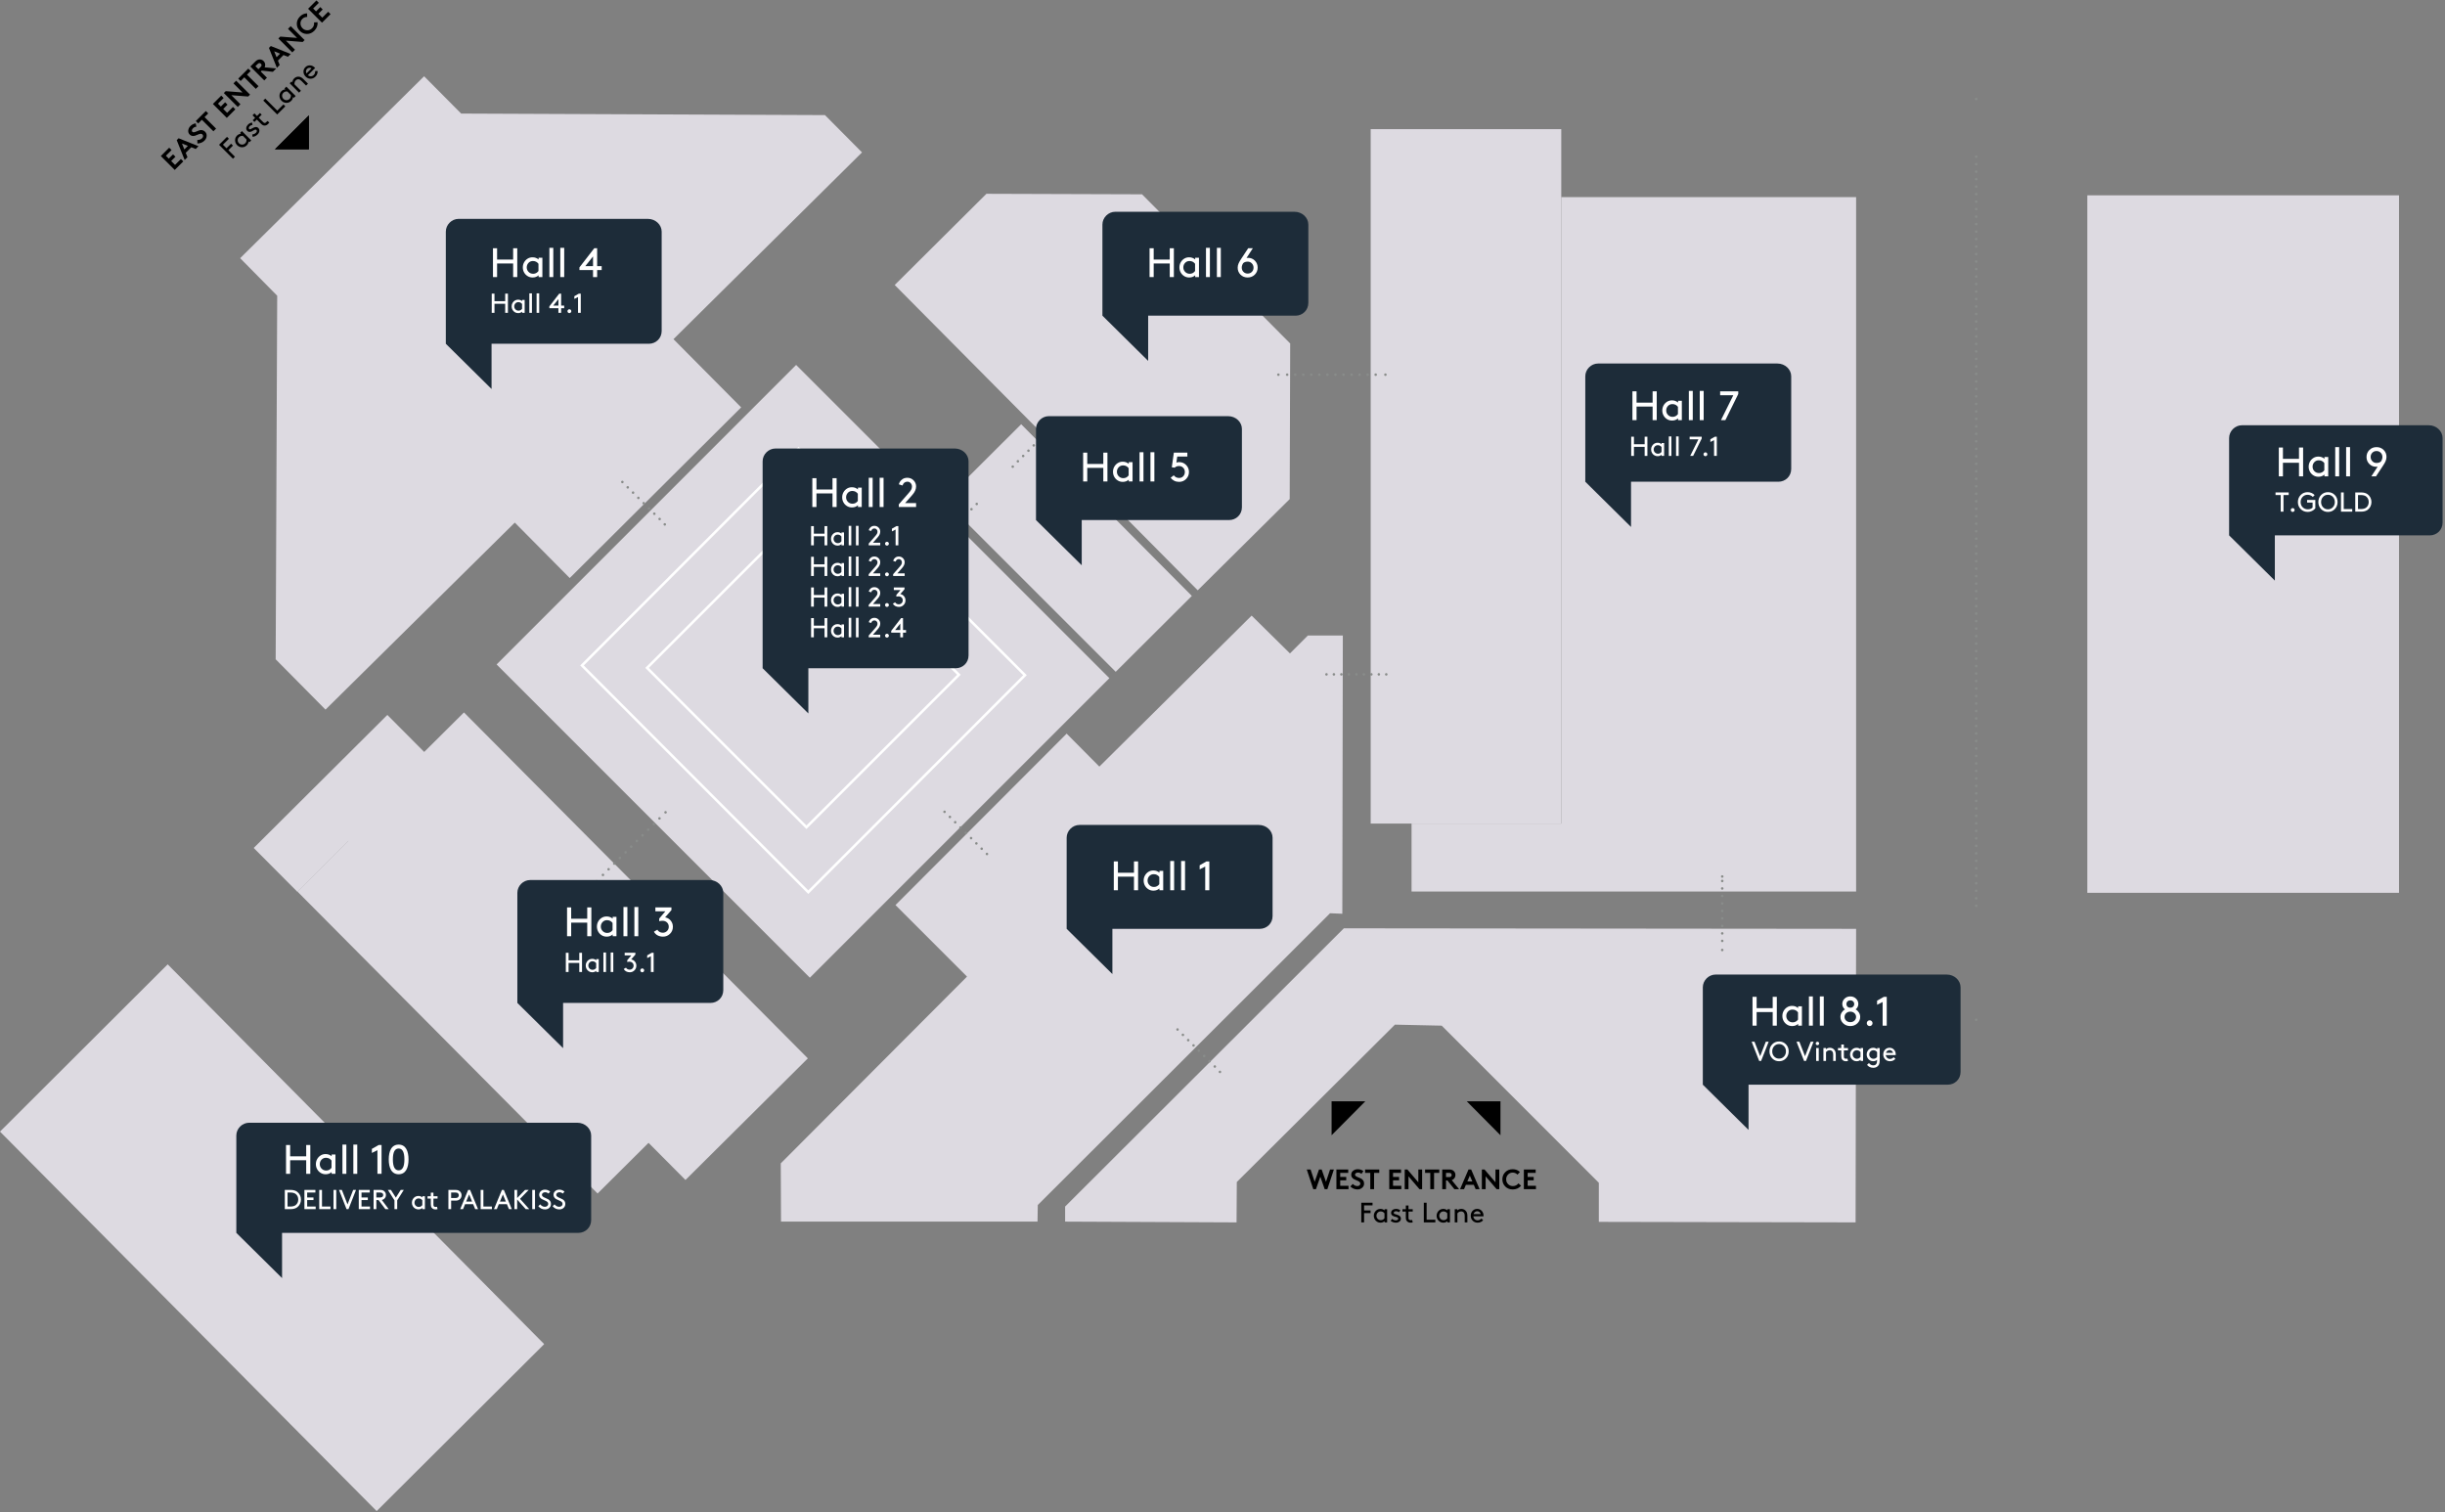 <?xml version="1.0" encoding="UTF-8"?>
<svg width="957px" height="592px" viewBox="0 0 957 592" version="1.1" xmlns="http://www.w3.org/2000/svg" xmlns:xlink="http://www.w3.org/1999/xlink">
    <rect x="0" y="0" width="957" height="592" fill="#808080" stroke="none"/>
    <title>mappa-vo-january-2024_export</title>
    <g id="january-2024" stroke="none" stroke-width="1" fill="none" fill-rule="evenodd">
        <g id="mappa-vo-january-2024_export" transform="translate(0, 0.015)">
            <g id="districts" transform="translate(0, 29.836)">
                <g id="district_3_disabled" transform="translate(133, 248.6)" fill="#DDDAE1" fill-rule="nonzero">
                    <polygon id="Path" points="48.6 0.4 183.2 135.8 135.3 183.4 0.7 48"></polygon>
                </g>
                <g id="district_3_1_disabled" transform="translate(116, 266.6)" fill="#DDDAE1" fill-rule="nonzero">
                    <polygon id="Path" points="52.7 0.4 170.2 118.7 117.9 170.7 0.4 52.5"></polygon>
                </g>
                <g id="district_11_disabled" transform="translate(99, 249.6)" fill="#DDDAE1" fill-rule="nonzero">
                    <rect id="Rectangle" transform="translate(34.997, 34.988) rotate(-44.87) translate(-34.997, -34.988)" x="-1.903" y="22.888" width="73.799" height="24.2"></rect>
                </g>
                <g id="district_8_disabled" transform="translate(416.9, 333.5)" fill="#DDDAE1" fill-rule="nonzero">
                    <polygon id="Path" points="109.1 0 0 108.9 0 114.8 67.1 115.1 67.2 99.3 129.1 37.7 147.4 38.1 208.9 99.6 208.9 114.9 309.4 115.1 309.6 0.2"></polygon>
                </g>
                <g id="district_7" transform="translate(536, 20.6)" fill="#DDDAE1" fill-rule="nonzero">
                    <rect id="Rectangle" x="0.5" y="0.1" width="74.6" height="271.8"></rect>
                    <polygon id="Path" points="16.5 271.9 16.5 298.5 190.5 298.5 190.5 26.7 75.1 26.7 75.1 271.9"></polygon>
                </g>
                <g id="district_6" transform="translate(350, 45.6)" fill="#DDDAE1" fill-rule="nonzero">
                    <polygon id="Path" points="36.1 0.4 97 0.6 155 59 154.8 119.9 118.8 155.6 0.2 36.1"></polygon>
                </g>
                <g id="district_5" transform="translate(369, 135.6)" fill="#DDDAE1" fill-rule="nonzero">
                    <polygon id="Path" points="30.7 0.6 97.5 67.8 67.7 97.5 0.7 30.5"></polygon>
                </g>
                <g id="district_4" transform="translate(94, 0)" fill="#DDDAE1" fill-rule="nonzero">
                    <polygon id="Path" points="72 0 86.5 14.6 228.9 15.2 243.4 29.8 169.6 102.9 196.1 129.6 129 196.4 107.5 174.7 33.4 247.9 13.9 228.2 14.5 85.9 0 71.2"></polygon>
                </g>
                <g id="district_2" transform="translate(194.377, 112.982)" fill="#DDDAE1" fill-rule="nonzero">
                    <rect id="Rectangle" transform="translate(119.924, 119.924) rotate(-45) translate(-119.924, -119.924)" x="37.025" y="33.225" width="165.798" height="173.398"></rect>
                </g>
                <g id="district_2_2" transform="translate(228.504, 146.446)">
                    <polygon id="Rectangle_00000005265690862577300350000012975940536760617877_" stroke="#FFFFFF" stroke-width="2" points="0 84.166 84.058 4.15881061e-15 171.975 87.971 87.858 172.195"></polygon>
                    <polygon id="Rectangle_00000116956969821817843280000003990274391743287456_" fill="#DDDAE1" fill-rule="nonzero" points="0 84.166 84.058 4.15881061e-15 171.975 87.971 87.858 172.195"></polygon>
                </g>
                <g id="district_2_1" transform="translate(253.985, 172.591)">
                    <rect id="Rectangle" stroke="#FFFFFF" stroke-width="2" transform="translate(60.316, 60.316) rotate(-45) translate(-60.316, -60.316)" x="18.616" y="16.716" width="83.399" height="87.199"></rect>
                    <rect id="Rectangle" fill="#DDDAE1" fill-rule="nonzero" transform="translate(60.316, 60.316) rotate(-45) translate(-60.316, -60.316)" x="18.616" y="16.716" width="83.399" height="87.199"></rect>
                </g>
                <g id="district_1" transform="translate(305.6, 211.1)" fill="#DDDAE1" fill-rule="nonzero">
                    <polygon id="Path" points="184.3 0 199.3 14.8 206.3 7.8 220 7.8 219.8 116.7 215 116.5 100.6 230.7 100.5 237.2 0.1 237.2 0 214.4 72.9 141.3 44.9 113.3 111.9 46.2 124.7 59.1"></polygon>
                </g>
                <g id="district_9" transform="translate(817, 46.6)" fill="#DDDAE1" fill-rule="nonzero">
                    <rect id="Rectangle_00000006679865395597630580000008601484222022413202_" x="0" y="0" width="122" height="273"></rect>
                </g>
                <g id="district_10" transform="translate(0, 347.6)" fill="#DDDAE1" fill-rule="nonzero">
                    <polygon id="Path_00000152984705652438594740000018133382562176237467_" points="65.632 0 213 148.647 147.426 214 0 65.47"></polygon>
                </g>
            </g>
            <g id="entrate" transform="translate(107.6, 45.136)" fill="#000000" fill-rule="nonzero">
                <polygon id="frecce_3_" points="13.3 0 13.3 13.3 0 13.3"></polygon>
                <polygon id="frecce_2_" points="13.3 0 13.3 13.3 0 13.3"></polygon>
                <polygon id="frecce_1_" points="413.6 399.2 413.6 385.9 426.8 385.9"></polygon>
                <polygon id="frecce" points="479.7 399.2 479.7 385.9 466.5 385.9"></polygon>
            </g>
            <g id="entrate_labels" transform="translate(62.875, 0)" fill="#000000" fill-rule="nonzero">
                <g id="WEST-ENTRANCE-Fast-L" transform="translate(448.608, 457.626)">
                    <polygon id="Path" points="2.552 7.81 0 0.11 1.496 0.11 3.091 4.917 4.785 0.11 5.83 0.11 7.524 4.917 9.119 0.11 10.615 0.11 8.063 7.81 7.018 7.81 5.302 2.937 3.597 7.81"></polygon>
                    <polygon id="Path" points="16.225 1.43 13.09 1.43 13.09 3.025 15.455 3.025 15.455 4.345 13.09 4.345 13.09 6.49 16.335 6.49 16.335 7.81 11.605 7.81 11.605 0.11 16.225 0.11"></polygon>
                    <path d="M17.05,6.765 L18.018,5.753 C18.531,6.318 19.136,6.6 19.833,6.6 C20.163,6.6 20.433,6.508 20.642,6.325 C20.851,6.142 20.955,5.911 20.955,5.632 C20.955,5.339 20.838,5.102 20.603,4.923 C20.368,4.743 20.011,4.561 19.53,4.378 C19.05,4.195 18.704,4.041 18.491,3.916 C17.765,3.491 17.402,2.908 17.402,2.167 C17.402,1.514 17.655,0.99 18.161,0.594 C18.667,0.198 19.261,0 19.943,0 C20.779,0 21.523,0.242 22.176,0.726 L21.406,1.826 C21.039,1.489 20.596,1.32 20.075,1.32 C19.76,1.32 19.483,1.39 19.244,1.529 C19.006,1.668 18.887,1.877 18.887,2.156 C18.887,2.376 19.01,2.568 19.256,2.733 C19.501,2.898 19.796,3.045 20.141,3.174 C20.486,3.302 20.832,3.45 21.18,3.619 C21.529,3.788 21.826,4.041 22.072,4.378 C22.317,4.715 22.44,5.126 22.44,5.61 C22.44,6.277 22.183,6.829 21.67,7.266 C21.157,7.702 20.544,7.92 19.833,7.92 C18.821,7.92 17.893,7.535 17.05,6.765 Z" id="Path"></path>
                    <polygon id="Path" points="22.825 0.11 28.38 0.11 28.38 1.43 26.345 1.43 26.345 7.81 24.86 7.81 24.86 1.43 22.825 1.43"></polygon>
                    <polygon id="Path" points="36.905 1.43 33.77 1.43 33.77 3.025 36.135 3.025 36.135 4.345 33.77 4.345 33.77 6.49 37.015 6.49 37.015 7.81 32.285 7.81 32.285 0.11 36.905 0.11"></polygon>
                    <polygon id="Path" points="38.335 7.81 38.335 0.11 39.38 0.11 43.67 5.126 43.67 0.11 45.155 0.11 45.155 7.81 44.11 7.81 39.82 2.794 39.82 7.81"></polygon>
                    <polygon id="Path" points="46.31 0.11 51.865 0.11 51.865 1.43 49.83 1.43 49.83 7.81 48.345 7.81 48.345 1.43 46.31 1.43"></polygon>
                    <path d="M55.044,4.4 L54.505,4.4 L54.505,7.81 L53.02,7.81 L53.02,0.11 L55.825,0.11 C56.529,0.11 57.09,0.301 57.508,0.682 C57.963,1.115 58.19,1.639 58.19,2.255 C58.19,2.871 57.963,3.395 57.508,3.828 C57.288,4.033 57.031,4.184 56.738,4.279 L59.62,7.81 L57.783,7.81 L55.044,4.4 Z M54.505,3.08 L55.737,3.08 C56.096,3.08 56.346,3.003 56.485,2.849 C56.632,2.688 56.705,2.493 56.705,2.266 C56.705,2.031 56.632,1.833 56.485,1.672 C56.338,1.511 56.089,1.43 55.737,1.43 L54.505,1.43 L54.505,3.08 Z" id="Shape"></path>
                    <path d="M61.556,7.81 L60.005,7.81 L63.305,0.11 L64.35,0.11 L67.65,7.81 L66.099,7.81 L65.373,6.105 L62.282,6.105 L61.556,7.81 Z M63.822,2.508 L62.843,4.785 L64.801,4.785 L63.822,2.508 Z" id="Shape"></path>
                    <polygon id="Path" points="68.53 7.81 68.53 0.11 69.575 0.11 73.865 5.126 73.865 0.11 75.35 0.11 75.35 7.81 74.305 7.81 70.015 2.794 70.015 7.81"></polygon>
                    <path d="M80.608,1.32 C79.882,1.32 79.273,1.577 78.782,2.09 C78.291,2.603 78.045,3.227 78.045,3.96 C78.045,4.708 78.298,5.335 78.804,5.841 C79.31,6.347 79.933,6.6 80.674,6.6 C81.576,6.6 82.302,6.244 82.852,5.533 L83.875,6.446 C83.523,6.893 83.067,7.251 82.505,7.519 C81.945,7.786 81.323,7.92 80.641,7.92 C79.453,7.92 78.476,7.54 77.71,6.782 C76.943,6.022 76.56,5.082 76.56,3.96 C76.56,2.838 76.941,1.897 77.704,1.139 C78.467,0.38 79.438,0 80.619,0 C81.741,0 82.68,0.367 83.435,1.1 L82.478,2.112 C81.95,1.584 81.327,1.32 80.608,1.32 Z" id="Path"></path>
                    <polygon id="Path" points="89.595 1.43 86.46 1.43 86.46 3.025 88.825 3.025 88.825 4.345 86.46 4.345 86.46 6.49 89.705 6.49 89.705 7.81 84.975 7.81 84.975 0.11 89.595 0.11"></polygon>
                    <polygon id="Path" points="22.44 16.135 24.97 16.135 24.97 17.18 22.44 17.18 22.44 20.81 21.34 20.81 21.34 13.11 25.74 13.11 25.74 14.155 22.44 14.155"></polygon>
                    <path d="M30.448,20.81 L30.448,20.337 C30.015,20.726 29.484,20.92 28.853,20.92 C28.369,20.92 27.936,20.806 27.555,20.579 C27.152,20.344 26.831,20.02 26.593,19.605 C26.354,19.191 26.235,18.731 26.235,18.225 C26.235,17.719 26.356,17.257 26.598,16.839 C26.84,16.421 27.163,16.095 27.566,15.86 C27.94,15.64 28.362,15.53 28.831,15.53 C29.454,15.53 29.993,15.724 30.448,16.113 L30.448,15.64 L31.46,15.64 L31.46,20.81 L30.448,20.81 Z M30.415,19.193 L30.415,17.257 C30.041,16.766 29.55,16.52 28.941,16.52 C28.457,16.52 28.059,16.687 27.747,17.02 C27.436,17.354 27.28,17.756 27.28,18.225 C27.28,18.694 27.443,19.096 27.77,19.43 C28.096,19.763 28.505,19.93 28.996,19.93 C29.575,19.93 30.048,19.684 30.415,19.193 Z" id="Shape"></path>
                    <path d="M32.835,20.205 L33.374,19.435 C33.865,19.816 34.375,20.007 34.903,20.007 C35.145,20.007 35.356,19.947 35.535,19.826 C35.715,19.704 35.805,19.549 35.805,19.358 C35.805,19.248 35.776,19.151 35.717,19.067 C35.658,18.982 35.569,18.913 35.447,18.858 C35.327,18.802 35.209,18.759 35.096,18.726 C34.982,18.692 34.831,18.652 34.645,18.605 C34.458,18.557 34.305,18.515 34.188,18.478 C33.396,18.214 33,17.77 33,17.147 C33,16.626 33.191,16.227 33.572,15.948 C33.953,15.669 34.401,15.53 34.914,15.53 C35.589,15.53 36.161,15.721 36.63,16.102 L36.091,16.85 C35.732,16.579 35.361,16.443 34.98,16.443 C34.716,16.443 34.494,16.502 34.315,16.619 C34.135,16.736 34.045,16.894 34.045,17.092 C34.045,17.253 34.12,17.374 34.27,17.455 C34.421,17.536 34.654,17.616 34.969,17.697 C35.218,17.763 35.435,17.831 35.618,17.901 C35.801,17.97 35.996,18.067 36.201,18.192 C36.406,18.317 36.566,18.476 36.679,18.671 C36.793,18.865 36.85,19.087 36.85,19.336 C36.85,19.805 36.661,20.187 36.283,20.48 C35.906,20.773 35.453,20.92 34.925,20.92 C34.118,20.92 33.422,20.682 32.835,20.205 Z" id="Path"></path>
                    <path d="M41.261,19.864 L41.47,20.81 C41.25,20.883 40.979,20.92 40.656,20.92 C40.04,20.92 39.552,20.718 39.193,20.315 C38.914,20.007 38.775,19.549 38.775,18.94 L38.775,16.575 L37.455,16.575 L37.455,15.64 L38.775,15.64 L38.775,14.21 L39.82,14.21 L39.82,15.64 L41.47,15.64 L41.47,16.575 L39.82,16.575 L39.82,18.995 C39.82,19.318 39.871,19.538 39.974,19.655 C40.121,19.838 40.359,19.93 40.689,19.93 C40.916,19.93 41.107,19.908 41.261,19.864 Z" id="Path"></path>
                    <polygon id="Path" points="46.915 13.11 46.915 19.765 50.325 19.765 50.325 20.81 45.815 20.81 45.815 13.11"></polygon>
                    <path d="M55.033,20.81 L55.033,20.337 C54.6,20.726 54.069,20.92 53.438,20.92 C52.954,20.92 52.521,20.806 52.14,20.579 C51.737,20.344 51.416,20.02 51.178,19.605 C50.939,19.191 50.82,18.731 50.82,18.225 C50.82,17.719 50.941,17.257 51.183,16.839 C51.425,16.421 51.748,16.095 52.151,15.86 C52.525,15.64 52.947,15.53 53.416,15.53 C54.039,15.53 54.578,15.724 55.033,16.113 L55.033,15.64 L56.045,15.64 L56.045,20.81 L55.033,20.81 Z M55,19.193 L55,17.257 C54.626,16.766 54.135,16.52 53.526,16.52 C53.042,16.52 52.644,16.687 52.333,17.02 C52.021,17.354 51.865,17.756 51.865,18.225 C51.865,18.694 52.028,19.096 52.355,19.43 C52.681,19.763 53.09,19.93 53.581,19.93 C54.16,19.93 54.633,19.684 55,19.193 Z" id="Shape"></path>
                    <path d="M58.927,15.64 L58.927,16.135 C59.345,15.732 59.862,15.53 60.478,15.53 C61.255,15.53 61.882,15.834 62.359,16.443 C62.696,16.868 62.865,17.481 62.865,18.28 L62.865,20.81 L61.82,20.81 L61.82,18.225 C61.82,17.682 61.717,17.283 61.512,17.026 C61.248,16.689 60.892,16.52 60.445,16.52 C59.858,16.52 59.363,16.766 58.96,17.257 L58.96,20.81 L57.915,20.81 L57.915,15.64 L58.927,15.64 Z" id="Path"></path>
                    <path d="M69.179,18.445 L65.197,18.445 C65.226,18.885 65.4,19.255 65.719,19.556 C66.038,19.857 66.422,20.007 66.869,20.007 C67.434,20.007 67.929,19.772 68.354,19.303 L69.036,19.952 C68.823,20.231 68.53,20.462 68.156,20.645 C67.782,20.828 67.349,20.92 66.858,20.92 C66.103,20.92 65.468,20.663 64.955,20.15 C64.442,19.637 64.185,18.995 64.185,18.225 C64.185,17.448 64.421,16.804 64.894,16.294 C65.368,15.785 65.971,15.53 66.704,15.53 C67.423,15.53 68.017,15.787 68.486,16.3 C68.955,16.813 69.19,17.455 69.19,18.225 C69.19,18.306 69.186,18.379 69.179,18.445 Z M66.737,16.443 C66.4,16.443 66.095,16.547 65.824,16.756 C65.553,16.965 65.373,17.235 65.285,17.565 L68.101,17.565 C68.028,17.242 67.861,16.975 67.6,16.762 C67.34,16.549 67.052,16.443 66.737,16.443 Z" id="Shape"></path>
                </g>
                <g id="EAST-ENTRANCE-Fast-L" transform="translate(37.887, 37.887) rotate(-45) translate(-37.887, -37.887)translate(-5.233, 27.427)">
                    <polygon id="Path" points="4.62 1.43 1.485 1.43 1.485 3.025 3.85 3.025 3.85 4.345 1.485 4.345 1.485 6.49 4.73 6.49 4.73 7.81 1.3914501e-13 7.81 1.3914501e-13 0.11 4.62 0.11"></polygon>
                    <path d="M7.051,7.81 L5.5,7.81 L8.8,0.11 L9.845,0.11 L13.145,7.81 L11.594,7.81 L10.868,6.105 L7.777,6.105 L7.051,7.81 Z M9.317,2.508 L8.338,4.785 L10.296,4.785 L9.317,2.508 Z" id="Shape"></path>
                    <path d="M13.585,6.765 L14.553,5.753 C15.066,6.318 15.671,6.6 16.368,6.6 C16.698,6.6 16.968,6.508 17.177,6.325 C17.386,6.142 17.49,5.911 17.49,5.632 C17.49,5.339 17.373,5.102 17.138,4.923 C16.903,4.743 16.546,4.561 16.066,4.378 C15.585,4.195 15.239,4.041 15.026,3.916 C14.3,3.491 13.937,2.908 13.937,2.167 C13.937,1.514 14.19,0.99 14.696,0.594 C15.202,0.198 15.796,-7.44967673e-14 16.478,-7.44967673e-14 C17.314,-7.44967673e-14 18.058,0.242 18.711,0.726 L17.941,1.826 C17.574,1.489 17.131,1.32 16.61,1.32 C16.295,1.32 16.018,1.39 15.78,1.529 C15.541,1.668 15.422,1.877 15.422,2.156 C15.422,2.376 15.545,2.568 15.79,2.733 C16.036,2.898 16.331,3.045 16.676,3.174 C17.021,3.302 17.367,3.45 17.715,3.619 C18.064,3.788 18.361,4.041 18.607,4.378 C18.852,4.715 18.975,5.126 18.975,5.61 C18.975,6.277 18.718,6.829 18.205,7.266 C17.692,7.702 17.079,7.92 16.368,7.92 C15.356,7.92 14.428,7.535 13.585,6.765 Z" id="Path"></path>
                    <polygon id="Path" points="19.36 0.11 24.915 0.11 24.915 1.43 22.88 1.43 22.88 7.81 21.395 7.81 21.395 1.43 19.36 1.43"></polygon>
                    <polygon id="Path" points="33.44 1.43 30.305 1.43 30.305 3.025 32.67 3.025 32.67 4.345 30.305 4.345 30.305 6.49 33.55 6.49 33.55 7.81 28.82 7.81 28.82 0.11 33.44 0.11"></polygon>
                    <polygon id="Path" points="34.87 7.81 34.87 0.11 35.915 0.11 40.205 5.126 40.205 0.11 41.69 0.11 41.69 7.81 40.645 7.81 36.355 2.794 36.355 7.81"></polygon>
                    <polygon id="Path" points="42.845 0.11 48.4 0.11 48.4 1.43 46.365 1.43 46.365 7.81 44.88 7.81 44.88 1.43 42.845 1.43"></polygon>
                    <path d="M51.579,4.4 L51.04,4.4 L51.04,7.81 L49.555,7.81 L49.555,0.11 L52.36,0.11 C53.064,0.11 53.625,0.301 54.043,0.682 C54.498,1.115 54.725,1.639 54.725,2.255 C54.725,2.871 54.498,3.395 54.043,3.828 C53.823,4.033 53.566,4.184 53.273,4.279 L56.155,7.81 L54.318,7.81 L51.579,4.4 Z M51.04,3.08 L52.272,3.08 C52.631,3.08 52.881,3.003 53.02,2.849 C53.167,2.688 53.24,2.493 53.24,2.266 C53.24,2.031 53.167,1.833 53.02,1.672 C52.873,1.511 52.624,1.43 52.272,1.43 L51.04,1.43 L51.04,3.08 Z" id="Shape"></path>
                    <path d="M58.091,7.81 L56.54,7.81 L59.84,0.11 L60.885,0.11 L64.185,7.81 L62.634,7.81 L61.908,6.105 L58.817,6.105 L58.091,7.81 Z M60.357,2.508 L59.378,4.785 L61.336,4.785 L60.357,2.508 Z" id="Shape"></path>
                    <polygon id="Path" points="65.065 7.81 65.065 0.11 66.11 0.11 70.4 5.126 70.4 0.11 71.885 0.11 71.885 7.81 70.84 7.81 66.55 2.794 66.55 7.81"></polygon>
                    <path d="M77.143,1.32 C76.417,1.32 75.808,1.577 75.317,2.09 C74.826,2.603 74.58,3.227 74.58,3.96 C74.58,4.708 74.833,5.335 75.339,5.841 C75.845,6.347 76.468,6.6 77.209,6.6 C78.111,6.6 78.837,6.244 79.387,5.533 L80.41,6.446 C80.058,6.893 79.602,7.251 79.04,7.519 C78.48,7.786 77.858,7.92 77.176,7.92 C75.988,7.92 75.011,7.54 74.245,6.782 C73.478,6.022 73.095,5.082 73.095,3.96 C73.095,2.838 73.476,1.897 74.239,1.139 C75.002,0.38 75.973,-1.36247876e-13 77.154,-1.36247876e-13 C78.276,-1.36247876e-13 79.215,0.367 79.97,1.1 L79.013,2.112 C78.485,1.584 77.862,1.32 77.143,1.32 Z" id="Path"></path>
                    <polygon id="Path" points="86.13 1.43 82.995 1.43 82.995 3.025 85.36 3.025 85.36 4.345 82.995 4.345 82.995 6.49 86.24 6.49 86.24 7.81 81.51 7.81 81.51 0.11 86.13 0.11"></polygon>
                    <polygon id="Path" points="20.323 16.135 22.852 16.135 22.852 17.18 20.323 17.18 20.323 20.81 19.223 20.81 19.223 13.11 23.622 13.11 23.622 14.155 20.323 14.155"></polygon>
                    <path d="M28.331,20.81 L28.331,20.337 C27.898,20.726 27.366,20.92 26.735,20.92 C26.252,20.92 25.819,20.806 25.438,20.579 C25.034,20.344 24.713,20.02 24.475,19.605 C24.237,19.191 24.117,18.731 24.117,18.225 C24.117,17.719 24.238,17.257 24.48,16.839 C24.723,16.421 25.045,16.095 25.448,15.86 C25.823,15.64 26.244,15.53 26.713,15.53 C27.337,15.53 27.876,15.724 28.331,16.113 L28.331,15.64 L29.343,15.64 L29.343,20.81 L28.331,20.81 Z M28.297,19.193 L28.297,17.257 C27.924,16.766 27.432,16.52 26.823,16.52 C26.34,16.52 25.942,16.687 25.63,17.02 C25.318,17.354 25.163,17.756 25.163,18.225 C25.163,18.694 25.326,19.096 25.652,19.43 C25.978,19.763 26.387,19.93 26.878,19.93 C27.458,19.93 27.931,19.684 28.297,19.193 Z" id="Shape"></path>
                    <path d="M30.718,20.205 L31.256,19.435 C31.748,19.816 32.258,20.007 32.785,20.007 C33.028,20.007 33.238,19.947 33.418,19.826 C33.598,19.704 33.688,19.549 33.688,19.358 C33.688,19.248 33.658,19.151 33.599,19.067 C33.541,18.982 33.451,18.913 33.33,18.858 C33.209,18.802 33.092,18.759 32.978,18.726 C32.864,18.692 32.714,18.652 32.527,18.605 C32.34,18.557 32.188,18.515 32.071,18.478 C31.279,18.214 30.883,17.77 30.883,17.147 C30.883,16.626 31.073,16.227 31.454,15.948 C31.836,15.669 32.283,15.53 32.797,15.53 C33.471,15.53 34.043,15.721 34.513,16.102 L33.974,16.85 C33.614,16.579 33.244,16.443 32.862,16.443 C32.599,16.443 32.377,16.502 32.197,16.619 C32.017,16.736 31.927,16.894 31.927,17.092 C31.927,17.253 32.003,17.374 32.153,17.455 C32.303,17.536 32.536,17.616 32.852,17.697 C33.101,17.763 33.317,17.831 33.501,17.901 C33.684,17.97 33.878,18.067 34.084,18.192 C34.289,18.317 34.448,18.476 34.562,18.671 C34.676,18.865 34.733,19.087 34.733,19.336 C34.733,19.805 34.544,20.187 34.166,20.48 C33.788,20.773 33.336,20.92 32.807,20.92 C32.001,20.92 31.304,20.682 30.718,20.205 Z" id="Path"></path>
                    <path d="M39.144,19.864 L39.352,20.81 C39.133,20.883 38.861,20.92 38.538,20.92 C37.922,20.92 37.435,20.718 37.075,20.315 C36.797,20.007 36.657,19.549 36.657,18.94 L36.657,16.575 L35.337,16.575 L35.337,15.64 L36.657,15.64 L36.657,14.21 L37.703,14.21 L37.703,15.64 L39.352,15.64 L39.352,16.575 L37.703,16.575 L37.703,18.995 C37.703,19.318 37.754,19.538 37.856,19.655 C38.003,19.838 38.242,19.93 38.572,19.93 C38.799,19.93 38.989,19.908 39.144,19.864 Z" id="Path"></path>
                    <polygon id="Path" points="44.797 13.11 44.797 19.765 48.208 19.765 48.208 20.81 43.697 20.81 43.697 13.11"></polygon>
                    <path d="M52.916,20.81 L52.916,20.337 C52.483,20.726 51.951,20.92 51.321,20.92 C50.837,20.92 50.404,20.806 50.023,20.579 C49.619,20.344 49.298,20.02 49.06,19.605 C48.822,19.191 48.703,18.731 48.703,18.225 C48.703,17.719 48.824,17.257 49.066,16.839 C49.307,16.421 49.63,16.095 50.033,15.86 C50.407,15.64 50.829,15.53 51.298,15.53 C51.922,15.53 52.461,15.724 52.916,16.113 L52.916,15.64 L53.928,15.64 L53.928,20.81 L52.916,20.81 Z M52.883,19.193 L52.883,17.257 C52.508,16.766 52.017,16.52 51.408,16.52 C50.925,16.52 50.527,16.687 50.215,17.02 C49.903,17.354 49.748,17.756 49.748,18.225 C49.748,18.694 49.911,19.096 50.237,19.43 C50.563,19.763 50.972,19.93 51.464,19.93 C52.043,19.93 52.516,19.684 52.883,19.193 Z" id="Shape"></path>
                    <path d="M56.809,15.64 L56.809,16.135 C57.227,15.732 57.745,15.53 58.361,15.53 C59.138,15.53 59.765,15.834 60.242,16.443 C60.579,16.868 60.748,17.481 60.748,18.28 L60.748,20.81 L59.703,20.81 L59.703,18.225 C59.703,17.682 59.6,17.283 59.395,17.026 C59.13,16.689 58.775,16.52 58.328,16.52 C57.741,16.52 57.246,16.766 56.843,17.257 L56.843,20.81 L55.797,20.81 L55.797,15.64 L56.809,15.64 Z" id="Path"></path>
                    <path d="M67.061,18.445 L63.08,18.445 C63.109,18.885 63.283,19.255 63.602,19.556 C63.921,19.857 64.304,20.007 64.751,20.007 C65.316,20.007 65.811,19.772 66.237,19.303 L66.918,19.952 C66.706,20.231 66.412,20.462 66.038,20.645 C65.665,20.828 65.232,20.92 64.74,20.92 C63.985,20.92 63.351,20.663 62.837,20.15 C62.324,19.637 62.068,18.995 62.068,18.225 C62.068,17.448 62.304,16.804 62.777,16.294 C63.25,15.785 63.853,15.53 64.587,15.53 C65.305,15.53 65.899,15.787 66.368,16.3 C66.838,16.813 67.073,17.455 67.073,18.225 C67.073,18.306 67.069,18.379 67.061,18.445 Z M64.62,16.443 C64.282,16.443 63.978,16.547 63.706,16.756 C63.435,16.965 63.255,17.235 63.167,17.565 L65.984,17.565 C65.91,17.242 65.743,16.975 65.483,16.762 C65.223,16.549 64.935,16.443 64.62,16.443 Z" id="Shape"></path>
                </g>
            </g>
            <g id="etichette" transform="translate(92.5, 38.436)">
                <g id="ponti_tratteggiati" stroke-linecap="round" stroke-linejoin="round" transform="translate(140.5, 0)" stroke="#898C8A">
                    <g id="Group" transform="translate(285.7, 225)">
                        <line x1="0.5" y1="0.5" x2="0.5" y2="0.5" id="Path"></line>
                        <line x1="3.4" y1="0.5" x2="22.5" y2="0.5" id="Path" stroke-dasharray="0,2.932"></line>
                        <line x1="23.9" y1="0.5" x2="23.9" y2="0.5" id="Path"></line>
                    </g>
                    <g id="Group" transform="translate(10.1, 149.7)">
                        <line x1="0.5" y1="0.5" x2="0.5" y2="0.5" id="Path"></line>
                        <line x1="2.6" y1="2.6" x2="16.1" y2="16" id="Path" stroke-dasharray="0,2.932"></line>
                        <line x1="17.1" y1="17.1" x2="17.1" y2="17.1" id="Path"></line>
                    </g>
                    <g id="Group" transform="translate(136.2, 278.8)">
                        <line x1="0.5" y1="0.5" x2="0.5" y2="0.5" id="Path"></line>
                        <line x1="2.6" y1="2.5" x2="16.1" y2="16" id="Path" stroke-dasharray="0,2.932"></line>
                        <line x1="17.1" y1="17" x2="17.1" y2="17" id="Path"></line>
                    </g>
                    <g id="Group" transform="translate(227.4, 364)">
                        <line x1="0.5" y1="0.5" x2="0.5" y2="0.5" id="Path"></line>
                        <line x1="2.6" y1="2.6" x2="16.1" y2="16" id="Path" stroke-dasharray="0,2.932"></line>
                        <line x1="17.1" y1="17.1" x2="17.1" y2="17.1" id="Path"></line>
                    </g>
                    <g id="Group" transform="translate(0, 279)">
                        <line x1="0.5" y1="27.5" x2="0.5" y2="27.5" id="Path"></line>
                        <line x1="3" y1="25" x2="26" y2="2" id="Path" stroke-dasharray="0,3.129"></line>
                        <line x1="27.5" y1="0.5" x2="27.5" y2="0.5" id="Path"></line>
                    </g>
                    <g id="Group" transform="translate(132.2, 158.3)">
                        <line x1="0.5" y1="17.1" x2="0.5" y2="17.1" id="Path"></line>
                        <line x1="2.6" y1="15" x2="16.1" y2="1.5" id="Path" stroke-dasharray="0,2.932"></line>
                        <line x1="17.1" y1="0.5" x2="17.1" y2="0.5" id="Path"></line>
                    </g>
                    <g id="Group" transform="translate(162.9, 127.1)">
                        <line x1="0.5" y1="17.1" x2="0.5" y2="17.1" id="Path"></line>
                        <line x1="2.5" y1="15" x2="16" y2="1.5" id="Path" stroke-dasharray="0,2.932"></line>
                        <line x1="17" y1="0.5" x2="17" y2="0.5" id="Path"></line>
                    </g>
                    <g id="Group" transform="translate(266.82, 107.7)">
                        <line x1="0.554" y1="0.5" x2="0.554" y2="0.5" id="Path"></line>
                        <line x1="3.99" y1="0.5" x2="40.673" y2="0.5" id="Path" stroke-dasharray="0,3.15"></line>
                        <line x1="42.446" y1="0.5" x2="42.446" y2="0.5" id="Path"></line>
                    </g>
                    <g id="Group" transform="translate(440.6, 304)">
                        <line x1="0.5" y1="29.385" x2="0.5" y2="29.385" id="Path"></line>
                        <line x1="0.5" y1="25.82" x2="0.5" y2="2.336" id="Path" stroke-dasharray="0,2.932"></line>
                        <line x1="0.5" y1="0.615" x2="0.5" y2="0.615" id="Path"></line>
                    </g>
                    <g id="Group" transform="translate(540, 0)">
                        <line x1="0.5" y1="360.709" x2="0.5" y2="360.709" id="Path_00000174586582576359063750000010639426644484390308_"></line>
                        <line x1="0.5" y1="316.071" x2="0.5" y2="21.854" id="Path_00000035493113501939983430000008657519760198334098_" stroke-dasharray="0,2.932"></line>
                        <line x1="0.5" y1="0.291" x2="0.5" y2="0.291" id="Path_00000086677117642765779930000000358842970349759123_"></line>
                    </g>
                </g>
                <g id="label_district_7" transform="translate(528, 103.832)" fill-rule="nonzero">
                    <path d="M80.6,5 L80.6,41.268 C80.6,44.168 78.3,46.268 75.6,46.268 L76.5,46.268 C76.3,46.268 76,46.268 75.6,46.268 L17.9,46.268 L17.9,63.968 L0,46.268 L0,5 C0,2.3 2.3,0 5,0 L75.2,0 C78.2,0 80.6,2.3 80.6,5 Z" id="Path" fill="#1D2C39"></path>
                    <g id="Hall-7" transform="translate(18.454, 10.722)" fill="#FFFFFF">
                        <polygon id="Path" points="7.897 11.443 7.897 6.124 1.612 6.124 1.612 11.443 0 11.443 0 0.161 1.612 0.161 1.612 4.593 7.897 4.593 7.897 0.161 9.509 0.161 9.509 11.443"></polygon>
                        <path d="M17.857,11.443 L17.857,10.75 C17.223,11.319 16.444,11.604 15.52,11.604 C14.811,11.604 14.177,11.437 13.619,11.104 C13.028,10.761 12.558,10.285 12.208,9.678 C11.859,9.071 11.685,8.397 11.685,7.655 C11.685,6.914 11.862,6.237 12.216,5.625 C12.571,5.012 13.044,4.534 13.635,4.19 C14.183,3.868 14.8,3.707 15.488,3.707 C16.401,3.707 17.191,3.992 17.857,4.561 L17.857,3.868 L19.34,3.868 L19.34,11.443 L17.857,11.443 Z M17.809,9.074 L17.809,6.237 C17.261,5.517 16.541,5.157 15.649,5.157 C14.94,5.157 14.357,5.402 13.901,5.891 C13.444,6.379 13.216,6.968 13.216,7.655 C13.216,8.343 13.455,8.931 13.933,9.42 C14.411,9.909 15.01,10.153 15.73,10.153 C16.579,10.153 17.272,9.794 17.809,9.074 Z" id="Shape"></path>
                        <polygon id="Path" points="22.08 11.443 22.08 0 23.611 0 23.611 11.443"></polygon>
                        <polygon id="Path" points="26.351 11.443 26.351 0 27.882 0 27.882 11.443"></polygon>
                        <polygon id="Path" points="36.375 11.443 34.651 11.443 39.486 1.692 34.328 1.692 34.328 0.161 41.42 0.161 41.42 1.209"></polygon>
                    </g>
                    <g id="Hall-7.1" transform="translate(17.971, 28.539)" fill="#FFFFFF">
                        <polygon id="Path" points="5.263 7.625 5.263 4.081 1.074 4.081 1.074 7.625 0 7.625 0 0.107 1.074 0.107 1.074 3.061 5.263 3.061 5.263 0.107 6.337 0.107 6.337 7.625"></polygon>
                        <path d="M11.9,7.625 L11.9,7.164 C11.477,7.543 10.958,7.733 10.343,7.733 C9.87,7.733 9.448,7.622 9.075,7.4 C8.681,7.171 8.368,6.854 8.136,6.449 C7.903,6.045 7.787,5.596 7.787,5.101 C7.787,4.607 7.905,4.156 8.141,3.748 C8.377,3.34 8.692,3.022 9.086,2.792 C9.451,2.578 9.863,2.47 10.321,2.47 C10.93,2.47 11.456,2.66 11.9,3.039 L11.9,2.578 L12.888,2.578 L12.888,7.625 L11.9,7.625 Z M11.868,6.047 L11.868,4.156 C11.503,3.677 11.023,3.437 10.429,3.437 C9.956,3.437 9.568,3.6 9.263,3.925 C8.959,4.251 8.807,4.643 8.807,5.101 C8.807,5.56 8.966,5.952 9.285,6.278 C9.603,6.603 10.003,6.766 10.482,6.766 C11.048,6.766 11.51,6.526 11.868,6.047 Z" id="Shape"></path>
                        <polygon id="Path" points="14.714 7.625 14.714 0 15.734 0 15.734 7.625"></polygon>
                        <polygon id="Path" points="17.56 7.625 17.56 0 18.58 0 18.58 7.625"></polygon>
                        <polygon id="Path" points="24.24 7.625 23.091 7.625 26.313 1.128 22.876 1.128 22.876 0.107 27.602 0.107 27.602 0.805"></polygon>
                        <path d="M28.515,7.518 C28.372,7.368 28.3,7.189 28.3,6.981 C28.3,6.773 28.373,6.596 28.52,6.449 C28.667,6.303 28.844,6.229 29.052,6.229 C29.259,6.229 29.437,6.303 29.583,6.449 C29.73,6.596 29.803,6.773 29.803,6.981 C29.803,7.189 29.73,7.366 29.583,7.513 C29.437,7.659 29.259,7.733 29.052,7.733 C28.844,7.733 28.665,7.661 28.515,7.518 Z" id="Path"></path>
                        <polygon id="Path" points="32.435 1.45 30.985 2.18 30.985 1.117 32.757 0.107 33.509 0.107 33.509 7.625 32.435 7.625"></polygon>
                    </g>
                </g>
                <g id="label_district_3" transform="translate(110, 306)" fill-rule="nonzero">
                    <path d="M80.6,5 L80.6,43.1 C80.6,46 78.3,48.1 75.6,48.1 L76.5,48.1 C76.3,48.1 76,48.1 75.6,48.1 L17.9,48.1 L17.9,65.8 L0,48.1 L0,5 C0,2.3 2.3,0 5,0 L75.2,0 C78.2,0 80.6,2.3 80.6,5 Z" id="Path" fill="#1D2C39"></path>
                    <g id="Hall-3" transform="translate(19.454, 10.554)" fill="#FFFFFF">
                        <polygon id="Path" points="7.897 11.443 7.897 6.124 1.612 6.124 1.612 11.443 0 11.443 0 0.161 1.612 0.161 1.612 4.593 7.897 4.593 7.897 0.161 9.509 0.161 9.509 11.443"></polygon>
                        <path d="M17.857,11.443 L17.857,10.75 C17.223,11.319 16.444,11.604 15.52,11.604 C14.811,11.604 14.177,11.437 13.619,11.104 C13.028,10.761 12.558,10.285 12.208,9.678 C11.859,9.071 11.685,8.397 11.685,7.655 C11.685,6.914 11.862,6.237 12.216,5.625 C12.571,5.012 13.044,4.534 13.635,4.19 C14.183,3.868 14.8,3.707 15.488,3.707 C16.401,3.707 17.191,3.992 17.857,4.561 L17.857,3.868 L19.34,3.868 L19.34,11.443 L17.857,11.443 Z M17.809,9.074 L17.809,6.237 C17.261,5.517 16.541,5.157 15.649,5.157 C14.94,5.157 14.357,5.402 13.901,5.891 C13.444,6.379 13.216,6.968 13.216,7.655 C13.216,8.343 13.455,8.931 13.933,9.42 C14.411,9.909 15.01,10.153 15.73,10.153 C16.579,10.153 17.272,9.794 17.809,9.074 Z" id="Shape"></path>
                        <polygon id="Path" points="22.08 11.443 22.08 0 23.611 0 23.611 11.443"></polygon>
                        <polygon id="Path" points="26.351 11.443 26.351 0 27.882 0 27.882 11.443"></polygon>
                        <path d="M34.006,9.67 L35.344,8.896 C35.526,9.251 35.811,9.536 36.198,9.751 C36.585,9.965 37.009,10.073 37.471,10.073 C38.116,10.073 38.666,9.85 39.123,9.404 C39.58,8.958 39.808,8.402 39.808,7.736 C39.808,7.059 39.58,6.5 39.123,6.06 C38.666,5.619 38.084,5.399 37.374,5.399 C36.934,5.399 36.499,5.458 36.069,5.576 L36.069,4.529 L38.47,1.692 L34.57,1.692 L34.57,0.161 L40.856,0.161 L40.856,1.209 L38.374,4.061 C39.233,4.19 39.956,4.601 40.541,5.294 C41.127,5.987 41.42,6.801 41.42,7.736 C41.42,8.832 41.044,9.751 40.291,10.492 C39.539,11.233 38.631,11.604 37.568,11.604 C36.783,11.604 36.074,11.437 35.44,11.104 C34.806,10.771 34.328,10.293 34.006,9.67 Z" id="Path"></path>
                    </g>
                    <g id="Hall-3.1" transform="translate(18.971, 28.371)" fill="#FFFFFF">
                        <polygon id="Path" points="5.263 7.625 5.263 4.081 1.074 4.081 1.074 7.625 0 7.625 0 0.107 1.074 0.107 1.074 3.061 5.263 3.061 5.263 0.107 6.337 0.107 6.337 7.625"></polygon>
                        <path d="M11.9,7.625 L11.9,7.164 C11.477,7.543 10.958,7.733 10.343,7.733 C9.87,7.733 9.448,7.622 9.075,7.4 C8.681,7.171 8.368,6.854 8.136,6.449 C7.903,6.045 7.787,5.596 7.787,5.101 C7.787,4.607 7.905,4.156 8.141,3.748 C8.377,3.34 8.692,3.022 9.086,2.792 C9.451,2.578 9.863,2.47 10.321,2.47 C10.93,2.47 11.456,2.66 11.9,3.039 L11.9,2.578 L12.888,2.578 L12.888,7.625 L11.9,7.625 Z M11.868,6.047 L11.868,4.156 C11.503,3.677 11.023,3.437 10.429,3.437 C9.956,3.437 9.568,3.6 9.263,3.925 C8.959,4.251 8.807,4.643 8.807,5.101 C8.807,5.56 8.966,5.952 9.285,6.278 C9.603,6.603 10.003,6.766 10.482,6.766 C11.048,6.766 11.51,6.526 11.868,6.047 Z" id="Shape"></path>
                        <polygon id="Path" points="14.714 7.625 14.714 0 15.734 0 15.734 7.625"></polygon>
                        <polygon id="Path" points="17.56 7.625 17.56 0 18.58 0 18.58 7.625"></polygon>
                        <path d="M22.661,6.444 L23.553,5.928 C23.675,6.165 23.864,6.354 24.122,6.498 C24.38,6.641 24.663,6.713 24.971,6.713 C25.4,6.713 25.767,6.564 26.071,6.267 C26.376,5.97 26.528,5.599 26.528,5.155 C26.528,4.704 26.376,4.332 26.071,4.038 C25.767,3.745 25.379,3.598 24.906,3.598 C24.613,3.598 24.323,3.637 24.036,3.716 L24.036,3.018 L25.636,1.128 L23.037,1.128 L23.037,0.107 L27.226,0.107 L27.226,0.805 L25.572,2.706 C26.145,2.792 26.626,3.066 27.016,3.528 C27.407,3.99 27.602,4.532 27.602,5.155 C27.602,5.886 27.351,6.498 26.85,6.992 C26.349,7.486 25.744,7.733 25.035,7.733 C24.512,7.733 24.04,7.622 23.617,7.4 C23.195,7.178 22.876,6.859 22.661,6.444 Z" id="Path"></path>
                        <path d="M29.374,7.518 C29.231,7.368 29.159,7.189 29.159,6.981 C29.159,6.773 29.232,6.596 29.379,6.449 C29.526,6.303 29.703,6.229 29.911,6.229 C30.119,6.229 30.296,6.303 30.443,6.449 C30.589,6.596 30.663,6.773 30.663,6.981 C30.663,7.189 30.589,7.366 30.443,7.513 C30.296,7.659 30.119,7.733 29.911,7.733 C29.703,7.733 29.524,7.661 29.374,7.518 Z" id="Path"></path>
                        <polygon id="Path" points="33.294 1.45 31.844 2.18 31.844 1.117 33.616 0.107 34.368 0.107 34.368 7.625 33.294 7.625"></polygon>
                    </g>
                </g>
                <g id="label_district_6" transform="translate(339, 44.438)" fill-rule="nonzero">
                    <path d="M80.6,5 L80.6,35.663 C80.6,38.562 78.3,40.663 75.6,40.663 L76.5,40.663 C76.3,40.663 76,40.663 75.6,40.663 L17.9,40.663 L17.9,58.362 L0,40.663 L0,5 C0,2.3 2.3,0 5,0 L75.2,0 C78.2,0 80.6,2.3 80.6,5 Z" id="Path" fill="#1D2C39"></path>
                    <g id="Hall-6" transform="translate(18.454, 14.116)" fill="#FFFFFF">
                        <polygon id="Path" points="7.897 11.443 7.897 6.124 1.612 6.124 1.612 11.443 0 11.443 0 0.161 1.612 0.161 1.612 4.593 7.897 4.593 7.897 0.161 9.509 0.161 9.509 11.443"></polygon>
                        <path d="M17.857,11.443 L17.857,10.75 C17.223,11.319 16.444,11.604 15.52,11.604 C14.811,11.604 14.177,11.437 13.619,11.104 C13.028,10.761 12.558,10.285 12.208,9.678 C11.859,9.071 11.685,8.397 11.685,7.655 C11.685,6.914 11.862,6.237 12.216,5.625 C12.571,5.012 13.044,4.534 13.635,4.19 C14.183,3.868 14.8,3.707 15.488,3.707 C16.401,3.707 17.191,3.992 17.857,4.561 L17.857,3.868 L19.34,3.868 L19.34,11.443 L17.857,11.443 Z M17.809,9.074 L17.809,6.237 C17.261,5.517 16.541,5.157 15.649,5.157 C14.94,5.157 14.357,5.402 13.901,5.891 C13.444,6.379 13.216,6.968 13.216,7.655 C13.216,8.343 13.455,8.931 13.933,9.42 C14.411,9.909 15.01,10.153 15.73,10.153 C16.579,10.153 17.272,9.794 17.809,9.074 Z" id="Shape"></path>
                        <polygon id="Path" points="22.08 11.443 22.08 0 23.611 0 23.611 11.443"></polygon>
                        <polygon id="Path" points="26.351 11.443 26.351 0 27.882 0 27.882 11.443"></polygon>
                        <path d="M36.649,5.995 C36.273,6.576 36.085,7.156 36.085,7.736 C36.085,8.402 36.305,8.958 36.746,9.404 C37.186,9.85 37.734,10.073 38.39,10.073 C39.056,10.073 39.607,9.85 40.042,9.404 C40.477,8.958 40.694,8.413 40.694,7.768 C40.694,7.124 40.477,6.568 40.042,6.1 C39.607,5.633 39.067,5.399 38.422,5.399 C37.659,5.399 37.068,5.598 36.649,5.995 Z M40.42,0.161 L37.955,3.949 C38.094,3.927 38.298,3.916 38.567,3.916 C39.609,3.916 40.493,4.282 41.218,5.012 C41.943,5.743 42.306,6.651 42.306,7.736 C42.306,8.821 41.933,9.737 41.186,10.484 C40.439,11.231 39.507,11.604 38.39,11.604 C37.262,11.604 36.33,11.233 35.594,10.492 C34.858,9.751 34.49,8.848 34.49,7.784 C34.49,7.193 34.613,6.619 34.86,6.06 C35.064,5.587 35.419,4.975 35.924,4.223 L38.599,0.161 L40.42,0.161 Z" id="Shape"></path>
                    </g>
                </g>
                <g id="label_district_1" transform="translate(325, 284.438)" fill-rule="nonzero">
                    <path d="M80.6,5 L80.6,35.663 C80.6,38.562 78.3,40.663 75.6,40.663 L76.5,40.663 C76.3,40.663 76,40.663 75.6,40.663 L17.9,40.663 L17.9,58.362 L0,40.663 L0,5 C0,2.3 2.3,0 5,0 L75.2,0 C78.2,0 80.6,2.3 80.6,5 Z" id="Path" fill="#1D2C39"></path>
                    <g id="Hall-1" transform="translate(18.454, 14.116)" fill="#FFFFFF">
                        <polygon id="Path" points="7.897 11.443 7.897 6.124 1.612 6.124 1.612 11.443 0 11.443 0 0.161 1.612 0.161 1.612 4.593 7.897 4.593 7.897 0.161 9.509 0.161 9.509 11.443"></polygon>
                        <path d="M17.857,11.443 L17.857,10.75 C17.223,11.319 16.444,11.604 15.52,11.604 C14.811,11.604 14.177,11.437 13.619,11.104 C13.028,10.761 12.558,10.285 12.208,9.678 C11.859,9.071 11.685,8.397 11.685,7.655 C11.685,6.914 11.862,6.237 12.216,5.625 C12.571,5.012 13.044,4.534 13.635,4.19 C14.183,3.868 14.8,3.707 15.488,3.707 C16.401,3.707 17.191,3.992 17.857,4.561 L17.857,3.868 L19.34,3.868 L19.34,11.443 L17.857,11.443 Z M17.809,9.074 L17.809,6.237 C17.261,5.517 16.541,5.157 15.649,5.157 C14.94,5.157 14.357,5.402 13.901,5.891 C13.444,6.379 13.216,6.968 13.216,7.655 C13.216,8.343 13.455,8.931 13.933,9.42 C14.411,9.909 15.01,10.153 15.73,10.153 C16.579,10.153 17.272,9.794 17.809,9.074 Z" id="Shape"></path>
                        <polygon id="Path" points="22.08 11.443 22.08 0 23.611 0 23.611 11.443"></polygon>
                        <polygon id="Path" points="26.351 11.443 26.351 0 27.882 0 27.882 11.443"></polygon>
                        <polygon id="Path" points="35.779 2.176 33.603 3.272 33.603 1.676 36.262 0.161 37.391 0.161 37.391 11.443 35.779 11.443"></polygon>
                    </g>
                </g>
                <g id="label_district_2" transform="translate(206, 137.1)" fill-rule="nonzero">
                    <path d="M80.6,5 L80.6,81 C80.6,83.9 78.3,86 75.6,86 L76.5,86 C76.3,86 76,86 75.6,86 L17.9,86 L17.9,103.7 L0,86 L0,5 C0,2.3 2.3,0 5,0 L75.2,0 C78.2,0 80.6,2.3 80.6,5 Z" id="Path" fill="#1D2C39"></path>
                    <g id="Hall-2" transform="translate(19.454, 11.454)" fill="#FFFFFF">
                        <polygon id="Path" points="7.897 11.443 7.897 6.124 1.612 6.124 1.612 11.443 0 11.443 0 0.161 1.612 0.161 1.612 4.593 7.897 4.593 7.897 0.161 9.509 0.161 9.509 11.443"></polygon>
                        <path d="M17.857,11.443 L17.857,10.75 C17.223,11.319 16.444,11.604 15.52,11.604 C14.811,11.604 14.177,11.437 13.619,11.104 C13.028,10.761 12.558,10.285 12.208,9.678 C11.859,9.071 11.685,8.397 11.685,7.655 C11.685,6.914 11.862,6.237 12.216,5.625 C12.571,5.012 13.044,4.534 13.635,4.19 C14.183,3.868 14.8,3.707 15.488,3.707 C16.401,3.707 17.191,3.992 17.857,4.561 L17.857,3.868 L19.34,3.868 L19.34,11.443 L17.857,11.443 Z M17.809,9.074 L17.809,6.237 C17.261,5.517 16.541,5.157 15.649,5.157 C14.94,5.157 14.357,5.402 13.901,5.891 C13.444,6.379 13.216,6.968 13.216,7.655 C13.216,8.343 13.455,8.931 13.933,9.42 C14.411,9.909 15.01,10.153 15.73,10.153 C16.579,10.153 17.272,9.794 17.809,9.074 Z" id="Shape"></path>
                        <polygon id="Path" points="22.08 11.443 22.08 0 23.611 0 23.611 11.443"></polygon>
                        <polygon id="Path" points="26.351 11.443 26.351 0 27.882 0 27.882 11.443"></polygon>
                        <path d="M35.295,3.03 L33.861,2.563 C34.044,1.907 34.347,1.375 34.772,0.967 C35.196,0.559 35.604,0.295 35.996,0.177 C36.389,0.059 36.783,0 37.181,0 C38.148,0 38.962,0.333 39.623,0.999 C40.283,1.665 40.614,2.466 40.614,3.401 C40.614,4.497 40.125,5.598 39.147,6.705 L36.311,9.912 L40.614,9.912 L40.614,11.443 L33.845,11.443 L33.845,10.395 L37.697,5.995 C38.18,5.447 38.519,4.991 38.712,4.625 C38.905,4.26 39.002,3.852 39.002,3.401 C39.002,2.896 38.833,2.458 38.494,2.087 C38.156,1.716 37.729,1.531 37.213,1.531 C36.268,1.531 35.628,2.031 35.295,3.03 Z" id="Path"></path>
                    </g>
                    <g id="Hall-2.1-Hall-2.2-Ha" transform="translate(18.971, 30.271)" fill="#FFFFFF">
                        <polygon id="Path" points="5.263 7.625 5.263 4.081 1.074 4.081 1.074 7.625 0 7.625 0 0.107 1.074 0.107 1.074 3.061 5.263 3.061 5.263 0.107 6.337 0.107 6.337 7.625"></polygon>
                        <path d="M11.9,7.625 L11.9,7.164 C11.477,7.543 10.958,7.733 10.343,7.733 C9.87,7.733 9.448,7.622 9.075,7.4 C8.681,7.171 8.368,6.854 8.136,6.449 C7.903,6.045 7.787,5.596 7.787,5.101 C7.787,4.607 7.905,4.156 8.141,3.748 C8.377,3.34 8.692,3.022 9.086,2.792 C9.451,2.578 9.863,2.47 10.321,2.47 C10.93,2.47 11.456,2.66 11.9,3.039 L11.9,2.578 L12.888,2.578 L12.888,7.625 L11.9,7.625 Z M11.868,6.047 L11.868,4.156 C11.503,3.677 11.023,3.437 10.429,3.437 C9.956,3.437 9.568,3.6 9.263,3.925 C8.959,4.251 8.807,4.643 8.807,5.101 C8.807,5.56 8.966,5.952 9.285,6.278 C9.603,6.603 10.003,6.766 10.482,6.766 C11.048,6.766 11.51,6.526 11.868,6.047 Z" id="Shape"></path>
                        <polygon id="Path" points="14.714 7.625 14.714 0 15.734 0 15.734 7.625"></polygon>
                        <polygon id="Path" points="17.56 7.625 17.56 0 18.58 0 18.58 7.625"></polygon>
                        <path d="M23.521,2.019 L22.565,1.708 C22.686,1.271 22.889,0.916 23.172,0.644 C23.454,0.372 23.726,0.197 23.988,0.118 C24.249,0.039 24.512,0 24.777,0 C25.422,0 25.964,0.222 26.404,0.666 C26.845,1.11 27.065,1.643 27.065,2.266 C27.065,2.996 26.739,3.73 26.087,4.468 L24.197,6.605 L27.065,6.605 L27.065,7.625 L22.554,7.625 L22.554,6.927 L25.121,3.995 C25.443,3.63 25.669,3.326 25.797,3.082 C25.926,2.839 25.991,2.567 25.991,2.266 C25.991,1.93 25.878,1.638 25.652,1.391 C25.427,1.144 25.142,1.02 24.799,1.02 C24.169,1.02 23.743,1.353 23.521,2.019 Z" id="Path"></path>
                        <path d="M29.159,7.518 C29.016,7.368 28.944,7.189 28.944,6.981 C28.944,6.773 29.018,6.596 29.164,6.449 C29.311,6.303 29.488,6.229 29.696,6.229 C29.904,6.229 30.081,6.303 30.228,6.449 C30.375,6.596 30.448,6.773 30.448,6.981 C30.448,7.189 30.375,7.366 30.228,7.513 C30.081,7.659 29.904,7.733 29.696,7.733 C29.488,7.733 29.309,7.661 29.159,7.518 Z" id="Path"></path>
                        <polygon id="Path" points="33.079 1.45 31.629 2.18 31.629 1.117 33.401 0.107 34.153 0.107 34.153 7.625 33.079 7.625"></polygon>
                        <polygon id="Path" points="5.263 19.625 5.263 16.081 1.074 16.081 1.074 19.625 0 19.625 0 12.107 1.074 12.107 1.074 15.061 5.263 15.061 5.263 12.107 6.337 12.107 6.337 19.625"></polygon>
                        <path d="M11.9,19.625 L11.9,19.164 C11.477,19.543 10.958,19.733 10.343,19.733 C9.87,19.733 9.448,19.622 9.075,19.4 C8.681,19.171 8.368,18.854 8.136,18.449 C7.903,18.045 7.787,17.596 7.787,17.102 C7.787,16.607 7.905,16.156 8.141,15.748 C8.377,15.34 8.692,15.022 9.086,14.792 C9.451,14.578 9.863,14.47 10.321,14.47 C10.93,14.47 11.456,14.66 11.9,15.039 L11.9,14.578 L12.888,14.578 L12.888,19.625 L11.9,19.625 Z M11.868,18.047 L11.868,16.156 C11.503,15.677 11.023,15.437 10.429,15.437 C9.956,15.437 9.568,15.6 9.263,15.925 C8.959,16.251 8.807,16.643 8.807,17.102 C8.807,17.56 8.966,17.952 9.285,18.278 C9.603,18.603 10.003,18.766 10.482,18.766 C11.048,18.766 11.51,18.526 11.868,18.047 Z" id="Shape"></path>
                        <polygon id="Path" points="14.714 19.625 14.714 12 15.734 12 15.734 19.625"></polygon>
                        <polygon id="Path" points="17.56 19.625 17.56 12 18.58 12 18.58 19.625"></polygon>
                        <path d="M23.521,14.019 L22.565,13.708 C22.686,13.271 22.889,12.916 23.172,12.644 C23.454,12.372 23.726,12.197 23.988,12.118 C24.249,12.039 24.512,12 24.777,12 C25.422,12 25.964,12.222 26.404,12.666 C26.845,13.11 27.065,13.643 27.065,14.266 C27.065,14.996 26.739,15.73 26.087,16.468 L24.197,18.605 L27.065,18.605 L27.065,19.625 L22.554,19.625 L22.554,18.927 L25.121,15.995 C25.443,15.63 25.669,15.326 25.797,15.082 C25.926,14.839 25.991,14.567 25.991,14.266 C25.991,13.93 25.878,13.638 25.652,13.391 C25.427,13.144 25.142,13.02 24.799,13.02 C24.169,13.02 23.743,13.353 23.521,14.019 Z" id="Path"></path>
                        <path d="M29.159,19.518 C29.016,19.368 28.944,19.189 28.944,18.981 C28.944,18.773 29.018,18.596 29.164,18.449 C29.311,18.303 29.488,18.229 29.696,18.229 C29.904,18.229 30.081,18.303 30.228,18.449 C30.375,18.596 30.448,18.773 30.448,18.981 C30.448,19.189 30.375,19.366 30.228,19.513 C30.081,19.659 29.904,19.733 29.696,19.733 C29.488,19.733 29.309,19.661 29.159,19.518 Z" id="Path"></path>
                        <path d="M33.079,14.019 L32.123,13.708 C32.245,13.271 32.447,12.916 32.73,12.644 C33.013,12.372 33.285,12.197 33.546,12.118 C33.808,12.039 34.071,12 34.336,12 C34.98,12 35.523,12.222 35.963,12.666 C36.403,13.11 36.623,13.643 36.623,14.266 C36.623,14.996 36.298,15.73 35.646,16.468 L33.756,18.605 L36.623,18.605 L36.623,19.625 L32.113,19.625 L32.113,18.927 L34.679,15.995 C35.002,15.63 35.227,15.326 35.356,15.082 C35.485,14.839 35.549,14.567 35.549,14.266 C35.549,13.93 35.437,13.638 35.211,13.391 C34.986,13.144 34.701,13.02 34.357,13.02 C33.727,13.02 33.301,13.353 33.079,14.019 Z" id="Path"></path>
                        <polygon id="Path" points="5.263 31.625 5.263 28.081 1.074 28.081 1.074 31.625 0 31.625 0 24.107 1.074 24.107 1.074 27.061 5.263 27.061 5.263 24.107 6.337 24.107 6.337 31.625"></polygon>
                        <path d="M11.9,31.625 L11.9,31.164 C11.477,31.543 10.958,31.733 10.343,31.733 C9.87,31.733 9.448,31.622 9.075,31.4 C8.681,31.171 8.368,30.854 8.136,30.449 C7.903,30.045 7.787,29.596 7.787,29.102 C7.787,28.607 7.905,28.156 8.141,27.748 C8.377,27.34 8.692,27.022 9.086,26.792 C9.451,26.578 9.863,26.47 10.321,26.47 C10.93,26.47 11.456,26.66 11.9,27.039 L11.9,26.578 L12.888,26.578 L12.888,31.625 L11.9,31.625 Z M11.868,30.047 L11.868,28.156 C11.503,27.677 11.023,27.437 10.429,27.437 C9.956,27.437 9.568,27.6 9.263,27.925 C8.959,28.251 8.807,28.643 8.807,29.102 C8.807,29.56 8.966,29.952 9.285,30.278 C9.603,30.603 10.003,30.766 10.482,30.766 C11.048,30.766 11.51,30.526 11.868,30.047 Z" id="Shape"></path>
                        <polygon id="Path" points="14.714 31.625 14.714 24 15.734 24 15.734 31.625"></polygon>
                        <polygon id="Path" points="17.56 31.625 17.56 24 18.58 24 18.58 31.625"></polygon>
                        <path d="M23.521,26.019 L22.565,25.708 C22.686,25.271 22.889,24.916 23.172,24.644 C23.454,24.372 23.726,24.197 23.988,24.118 C24.249,24.039 24.512,24 24.777,24 C25.422,24 25.964,24.222 26.404,24.666 C26.845,25.11 27.065,25.643 27.065,26.266 C27.065,26.996 26.739,27.73 26.087,28.468 L24.197,30.605 L27.065,30.605 L27.065,31.625 L22.554,31.625 L22.554,30.927 L25.121,27.995 C25.443,27.63 25.669,27.326 25.797,27.082 C25.926,26.839 25.991,26.567 25.991,26.266 C25.991,25.93 25.878,25.638 25.652,25.391 C25.427,25.144 25.142,25.02 24.799,25.02 C24.169,25.02 23.743,25.353 23.521,26.019 Z" id="Path"></path>
                        <path d="M29.159,31.518 C29.016,31.368 28.944,31.189 28.944,30.981 C28.944,30.773 29.018,30.596 29.164,30.449 C29.311,30.303 29.488,30.229 29.696,30.229 C29.904,30.229 30.081,30.303 30.228,30.449 C30.375,30.596 30.448,30.773 30.448,30.981 C30.448,31.189 30.375,31.366 30.228,31.513 C30.081,31.659 29.904,31.733 29.696,31.733 C29.488,31.733 29.309,31.661 29.159,31.518 Z" id="Path"></path>
                        <path d="M32.005,30.444 L32.897,29.928 C33.018,30.165 33.208,30.355 33.466,30.498 C33.724,30.641 34.006,30.712 34.314,30.712 C34.744,30.712 35.111,30.564 35.415,30.267 C35.719,29.97 35.872,29.599 35.872,29.155 C35.872,28.704 35.719,28.332 35.415,28.038 C35.111,27.745 34.722,27.598 34.25,27.598 C33.956,27.598 33.666,27.637 33.38,27.716 L33.38,27.018 L34.98,25.128 L32.381,25.128 L32.381,24.107 L36.57,24.107 L36.57,24.805 L34.916,26.706 C35.489,26.792 35.97,27.066 36.36,27.528 C36.75,27.99 36.946,28.532 36.946,29.155 C36.946,29.886 36.695,30.498 36.194,30.992 C35.693,31.486 35.088,31.733 34.379,31.733 C33.856,31.733 33.383,31.622 32.961,31.4 C32.539,31.178 32.22,30.859 32.005,30.444 Z" id="Path"></path>
                        <polygon id="Path" points="5.263 43.625 5.263 40.081 1.074 40.081 1.074 43.625 0 43.625 0 36.107 1.074 36.107 1.074 39.061 5.263 39.061 5.263 36.107 6.337 36.107 6.337 43.625"></polygon>
                        <path d="M11.9,43.625 L11.9,43.164 C11.477,43.543 10.958,43.733 10.343,43.733 C9.87,43.733 9.448,43.622 9.075,43.4 C8.681,43.171 8.368,42.854 8.136,42.449 C7.903,42.045 7.787,41.596 7.787,41.102 C7.787,40.607 7.905,40.156 8.141,39.748 C8.377,39.34 8.692,39.022 9.086,38.792 C9.451,38.578 9.863,38.47 10.321,38.47 C10.93,38.47 11.456,38.66 11.9,39.039 L11.9,38.578 L12.888,38.578 L12.888,43.625 L11.9,43.625 Z M11.868,42.047 L11.868,40.156 C11.503,39.677 11.023,39.437 10.429,39.437 C9.956,39.437 9.568,39.6 9.263,39.925 C8.959,40.251 8.807,40.643 8.807,41.102 C8.807,41.56 8.966,41.952 9.285,42.278 C9.603,42.603 10.003,42.766 10.482,42.766 C11.048,42.766 11.51,42.526 11.868,42.047 Z" id="Shape"></path>
                        <polygon id="Path" points="14.714 43.625 14.714 36 15.734 36 15.734 43.625"></polygon>
                        <polygon id="Path" points="17.56 43.625 17.56 36 18.58 36 18.58 43.625"></polygon>
                        <path d="M23.521,38.019 L22.565,37.708 C22.686,37.271 22.889,36.916 23.172,36.644 C23.454,36.372 23.726,36.197 23.988,36.118 C24.249,36.039 24.512,36 24.777,36 C25.422,36 25.964,36.222 26.404,36.666 C26.845,37.11 27.065,37.643 27.065,38.266 C27.065,38.996 26.739,39.73 26.087,40.468 L24.197,42.605 L27.065,42.605 L27.065,43.625 L22.554,43.625 L22.554,42.927 L25.121,39.995 C25.443,39.63 25.669,39.326 25.797,39.082 C25.926,38.839 25.991,38.567 25.991,38.266 C25.991,37.93 25.878,37.638 25.652,37.391 C25.427,37.144 25.142,37.02 24.799,37.02 C24.169,37.02 23.743,37.353 23.521,38.019 Z" id="Path"></path>
                        <path d="M29.159,43.518 C29.016,43.368 28.944,43.189 28.944,42.981 C28.944,42.773 29.018,42.596 29.164,42.449 C29.311,42.303 29.488,42.229 29.696,42.229 C29.904,42.229 30.081,42.303 30.228,42.449 C30.375,42.596 30.448,42.773 30.448,42.981 C30.448,43.189 30.375,43.366 30.228,43.513 C30.081,43.659 29.904,43.733 29.696,43.733 C29.488,43.733 29.309,43.661 29.159,43.518 Z" id="Path"></path>
                        <path d="M31.361,41.8 L31.361,41.102 L35.227,36.107 L35.979,36.107 L35.979,40.779 L37.16,40.779 L37.16,41.8 L35.979,41.8 L35.979,43.625 L34.905,43.625 L34.905,41.8 L31.361,41.8 Z M32.886,40.779 L34.905,40.779 L34.905,38.245 L32.886,40.779 Z" id="Shape"></path>
                    </g>
                </g>
                <g id="label_district_5" transform="translate(313, 124.438)" fill-rule="nonzero">
                    <path d="M80.6,5 L80.6,35.663 C80.6,38.562 78.3,40.663 75.6,40.663 L76.5,40.663 C76.3,40.663 76,40.663 75.6,40.663 L17.9,40.663 L17.9,58.362 L0,40.663 L0,5 C0,2.3 2.3,0 5,0 L75.2,0 C78.2,0 80.6,2.3 80.6,5 Z" id="Path" fill="#1D2C39"></path>
                    <g id="Hall-5" transform="translate(18.454, 14.116)" fill="#FFFFFF">
                        <polygon id="Path" points="7.897 11.443 7.897 6.124 1.612 6.124 1.612 11.443 0 11.443 0 0.161 1.612 0.161 1.612 4.593 7.897 4.593 7.897 0.161 9.509 0.161 9.509 11.443"></polygon>
                        <path d="M17.857,11.443 L17.857,10.75 C17.223,11.319 16.444,11.604 15.52,11.604 C14.811,11.604 14.177,11.437 13.619,11.104 C13.028,10.761 12.558,10.285 12.208,9.678 C11.859,9.071 11.685,8.397 11.685,7.655 C11.685,6.914 11.862,6.237 12.216,5.625 C12.571,5.012 13.044,4.534 13.635,4.19 C14.183,3.868 14.8,3.707 15.488,3.707 C16.401,3.707 17.191,3.992 17.857,4.561 L17.857,3.868 L19.34,3.868 L19.34,11.443 L17.857,11.443 Z M17.809,9.074 L17.809,6.237 C17.261,5.517 16.541,5.157 15.649,5.157 C14.94,5.157 14.357,5.402 13.901,5.891 C13.444,6.379 13.216,6.968 13.216,7.655 C13.216,8.343 13.455,8.931 13.933,9.42 C14.411,9.909 15.01,10.153 15.73,10.153 C16.579,10.153 17.272,9.794 17.809,9.074 Z" id="Shape"></path>
                        <polygon id="Path" points="22.08 11.443 22.08 0 23.611 0 23.611 11.443"></polygon>
                        <polygon id="Path" points="26.351 11.443 26.351 0 27.882 0 27.882 11.443"></polygon>
                        <path d="M40.791,1.692 L36.826,1.692 L36.504,4.061 C36.891,3.932 37.245,3.868 37.568,3.868 C38.664,3.868 39.58,4.247 40.316,5.004 C41.052,5.762 41.42,6.672 41.42,7.736 C41.42,8.8 41.049,9.71 40.308,10.468 C39.566,11.225 38.648,11.604 37.552,11.604 C36.864,11.604 36.23,11.459 35.65,11.169 C35.07,10.879 34.602,10.487 34.248,9.992 L35.473,9.041 C35.999,9.729 36.697,10.073 37.568,10.073 C38.234,10.073 38.774,9.847 39.188,9.396 C39.601,8.945 39.808,8.391 39.808,7.736 C39.808,7.081 39.596,6.527 39.171,6.076 C38.747,5.625 38.196,5.399 37.519,5.399 C36.843,5.399 36.273,5.614 35.811,6.044 L34.699,5.883 L35.505,0.161 L40.791,0.161 L40.791,1.692 Z" id="Path"></path>
                    </g>
                </g>
                <g id="label_district_4" transform="translate(82, 47.215)" fill-rule="nonzero">
                    <path d="M84.485,5 L84.485,43.885 C84.485,46.785 82.185,48.885 79.485,48.885 L76.5,48.885 C76.3,48.885 76,48.885 75.6,48.885 L17.9,48.885 L17.9,66.585 L0,48.885 L0,5 C0,2.3 2.3,0 5,0 L79.085,0 C82.085,0 84.485,2.3 84.485,5 Z" id="Path" fill="#1D2C39"></path>
                    <g id="Hall-4" transform="translate(18.454, 11.339)" fill="#FFFFFF">
                        <polygon id="Path" points="7.897 11.443 7.897 6.124 1.612 6.124 1.612 11.443 0 11.443 0 0.161 1.612 0.161 1.612 4.593 7.897 4.593 7.897 0.161 9.509 0.161 9.509 11.443"></polygon>
                        <path d="M17.857,11.443 L17.857,10.75 C17.223,11.319 16.444,11.604 15.52,11.604 C14.811,11.604 14.177,11.437 13.619,11.104 C13.028,10.761 12.558,10.285 12.208,9.678 C11.859,9.071 11.685,8.397 11.685,7.655 C11.685,6.914 11.862,6.237 12.216,5.625 C12.571,5.012 13.044,4.534 13.635,4.19 C14.183,3.868 14.8,3.707 15.488,3.707 C16.401,3.707 17.191,3.992 17.857,4.561 L17.857,3.868 L19.34,3.868 L19.34,11.443 L17.857,11.443 Z M17.809,9.074 L17.809,6.237 C17.261,5.517 16.541,5.157 15.649,5.157 C14.94,5.157 14.357,5.402 13.901,5.891 C13.444,6.379 13.216,6.968 13.216,7.655 C13.216,8.343 13.455,8.931 13.933,9.42 C14.411,9.909 15.01,10.153 15.73,10.153 C16.579,10.153 17.272,9.794 17.809,9.074 Z" id="Shape"></path>
                        <polygon id="Path" points="22.08 11.443 22.08 0 23.611 0 23.611 11.443"></polygon>
                        <polygon id="Path" points="26.351 11.443 26.351 0 27.882 0 27.882 11.443"></polygon>
                        <path d="M33.845,8.703 L33.845,7.655 L39.647,0.161 L40.775,0.161 L40.775,7.172 L42.548,7.172 L42.548,8.703 L40.775,8.703 L40.775,11.443 L39.163,11.443 L39.163,8.703 L33.845,8.703 Z M36.133,7.172 L39.163,7.172 L39.163,3.368 L36.133,7.172 Z" id="Shape"></path>
                    </g>
                    <g id="Hall-4.1" transform="translate(17.971, 29.156)" fill="#FFFFFF">
                        <polygon id="Path" points="5.263 7.625 5.263 4.081 1.074 4.081 1.074 7.625 0 7.625 0 0.107 1.074 0.107 1.074 3.061 5.263 3.061 5.263 0.107 6.337 0.107 6.337 7.625"></polygon>
                        <path d="M11.9,7.625 L11.9,7.164 C11.477,7.543 10.958,7.733 10.343,7.733 C9.87,7.733 9.448,7.622 9.075,7.4 C8.681,7.171 8.368,6.854 8.136,6.449 C7.903,6.045 7.787,5.596 7.787,5.101 C7.787,4.607 7.905,4.156 8.141,3.748 C8.377,3.34 8.692,3.022 9.086,2.792 C9.451,2.578 9.863,2.47 10.321,2.47 C10.93,2.47 11.456,2.66 11.9,3.039 L11.9,2.578 L12.888,2.578 L12.888,7.625 L11.9,7.625 Z M11.868,6.047 L11.868,4.156 C11.503,3.677 11.023,3.437 10.429,3.437 C9.956,3.437 9.568,3.6 9.263,3.925 C8.959,4.251 8.807,4.643 8.807,5.101 C8.807,5.56 8.966,5.952 9.285,6.278 C9.603,6.603 10.003,6.766 10.482,6.766 C11.048,6.766 11.51,6.526 11.868,6.047 Z" id="Shape"></path>
                        <polygon id="Path" points="14.714 7.625 14.714 0 15.734 0 15.734 7.625"></polygon>
                        <polygon id="Path" points="17.56 7.625 17.56 0 18.58 0 18.58 7.625"></polygon>
                        <path d="M22.554,5.8 L22.554,5.101 L26.42,0.107 L27.172,0.107 L27.172,4.779 L28.354,4.779 L28.354,5.8 L27.172,5.8 L27.172,7.625 L26.098,7.625 L26.098,5.8 L22.554,5.8 Z M24.079,4.779 L26.098,4.779 L26.098,2.245 L24.079,4.779 Z" id="Shape"></path>
                        <path d="M29.857,7.518 C29.714,7.368 29.642,7.189 29.642,6.981 C29.642,6.773 29.716,6.596 29.863,6.449 C30.009,6.303 30.187,6.229 30.394,6.229 C30.602,6.229 30.779,6.303 30.926,6.449 C31.073,6.596 31.146,6.773 31.146,6.981 C31.146,7.189 31.073,7.366 30.926,7.513 C30.779,7.659 30.602,7.733 30.394,7.733 C30.187,7.733 30.008,7.661 29.857,7.518 Z" id="Path"></path>
                        <polygon id="Path" points="33.777 1.45 32.327 2.18 32.327 1.117 34.099 0.107 34.851 0.107 34.851 7.625 33.777 7.625"></polygon>
                    </g>
                </g>
                <g id="label_district_8.1" transform="translate(574, 342.997)" fill-rule="nonzero">
                    <path d="M100.889,5 L100.889,38.103 C100.889,41.003 98.589,43.103 95.889,43.103 L92.904,43.103 C92.704,43.103 92.404,43.103 92.004,43.103 L17.9,43.103 L17.9,60.803 L0,43.103 L0,5 C0,2.3 2.3,0 5,0 L95.489,0 C98.489,0 100.889,2.3 100.889,5 Z" id="Path" fill="#1D2C39"></path>
                    <g id="text_9_" transform="translate(19.111, 8.557)" fill="#FFFFFF">
                        <g id="Hall-8.1" transform="translate(0.343, 0)">
                            <polygon id="Path" points="7.897 11.443 7.897 6.124 1.612 6.124 1.612 11.443 0 11.443 0 0.161 1.612 0.161 1.612 4.593 7.897 4.593 7.897 0.161 9.509 0.161 9.509 11.443"></polygon>
                            <path d="M17.857,11.443 L17.857,10.75 C17.223,11.319 16.444,11.604 15.52,11.604 C14.811,11.604 14.177,11.437 13.619,11.104 C13.028,10.761 12.558,10.285 12.208,9.678 C11.859,9.071 11.685,8.397 11.685,7.655 C11.685,6.914 11.862,6.237 12.216,5.625 C12.571,5.012 13.044,4.534 13.635,4.19 C14.183,3.868 14.8,3.707 15.488,3.707 C16.401,3.707 17.191,3.992 17.857,4.561 L17.857,3.868 L19.34,3.868 L19.34,11.443 L17.857,11.443 Z M17.809,9.074 L17.809,6.237 C17.261,5.517 16.541,5.157 15.649,5.157 C14.94,5.157 14.357,5.402 13.901,5.891 C13.444,6.379 13.216,6.968 13.216,7.655 C13.216,8.343 13.455,8.931 13.933,9.42 C14.411,9.909 15.01,10.153 15.73,10.153 C16.579,10.153 17.272,9.794 17.809,9.074 Z" id="Shape"></path>
                            <polygon id="Path" points="22.08 11.443 22.08 0 23.611 0 23.611 11.443"></polygon>
                            <polygon id="Path" points="26.351 11.443 26.351 0 27.882 0 27.882 11.443"></polygon>
                            <path d="M41.017,10.572 C40.275,11.26 39.362,11.604 38.277,11.604 C37.192,11.604 36.276,11.257 35.529,10.564 C34.782,9.871 34.409,9.025 34.409,8.026 C34.409,7.392 34.575,6.812 34.909,6.285 C35.242,5.759 35.671,5.356 36.198,5.077 C35.886,4.862 35.631,4.561 35.432,4.174 C35.234,3.787 35.134,3.39 35.134,2.982 C35.134,2.154 35.435,1.45 36.037,0.87 C36.638,0.29 37.385,0 38.277,0 C39.169,0 39.915,0.29 40.517,0.87 C41.119,1.45 41.42,2.154 41.42,2.982 C41.42,3.39 41.32,3.787 41.122,4.174 C40.923,4.561 40.668,4.862 40.356,5.077 C40.882,5.356 41.312,5.759 41.645,6.285 C41.978,6.812 42.145,7.392 42.145,8.026 C42.145,9.025 41.769,9.874 41.017,10.572 Z M39.889,6.559 C39.459,6.162 38.922,5.963 38.277,5.963 C37.632,5.963 37.095,6.162 36.665,6.559 C36.235,6.957 36.021,7.446 36.021,8.026 C36.021,8.606 36.235,9.092 36.665,9.485 C37.095,9.877 37.632,10.073 38.277,10.073 C38.922,10.073 39.459,9.877 39.889,9.485 C40.318,9.092 40.533,8.606 40.533,8.026 C40.533,7.446 40.318,6.957 39.889,6.559 Z M39.373,1.95 C39.083,1.671 38.717,1.531 38.277,1.531 C37.836,1.531 37.471,1.671 37.181,1.95 C36.891,2.229 36.746,2.573 36.746,2.982 C36.746,3.39 36.891,3.734 37.181,4.013 C37.471,4.292 37.836,4.432 38.277,4.432 C38.717,4.432 39.083,4.292 39.373,4.013 C39.663,3.734 39.808,3.39 39.808,2.982 C39.808,2.573 39.663,2.229 39.373,1.95 Z" id="Shape"></path>
                            <path d="M45.046,11.282 C44.831,11.056 44.724,10.787 44.724,10.476 C44.724,10.164 44.834,9.898 45.054,9.678 C45.274,9.458 45.54,9.348 45.852,9.348 C46.163,9.348 46.429,9.458 46.649,9.678 C46.87,9.898 46.98,10.164 46.98,10.476 C46.98,10.787 46.87,11.053 46.649,11.274 C46.429,11.494 46.163,11.604 45.852,11.604 C45.54,11.604 45.272,11.497 45.046,11.282 Z" id="Path"></path>
                            <polygon id="Path" points="50.928 2.176 48.753 3.272 48.753 1.676 51.412 0.161 52.54 0.161 52.54 11.443 50.928 11.443"></polygon>
                        </g>
                        <g id="VO-Vintage" transform="translate(0, 17.632)">
                            <polygon id="Path" points="6.662 0.107 3.707 7.629 2.955 7.629 0 0.107 1.117 0.107 3.331 5.78 5.544 0.107"></polygon>
                            <path d="M8.058,6.629 C7.342,5.884 6.984,4.964 6.984,3.868 C6.984,2.772 7.344,1.853 8.064,1.112 C8.784,0.371 9.677,0 10.744,0 C11.812,0 12.705,0.371 13.425,1.112 C14.145,1.853 14.505,2.772 14.505,3.868 C14.505,4.964 14.145,5.883 13.425,6.624 C12.705,7.365 11.812,7.736 10.744,7.736 C9.677,7.736 8.782,7.367 8.058,6.629 Z M8.058,3.868 C8.058,4.685 8.314,5.363 8.827,5.904 C9.339,6.445 9.978,6.715 10.744,6.715 C11.511,6.715 12.15,6.445 12.662,5.904 C13.174,5.363 13.431,4.685 13.431,3.868 C13.431,3.059 13.174,2.382 12.662,1.837 C12.15,1.293 11.511,1.021 10.744,1.021 C9.978,1.021 9.339,1.293 8.827,1.837 C8.314,2.382 8.058,3.059 8.058,3.868 Z" id="Shape"></path>
                            <polygon id="Path" points="24.229 0.107 21.274 7.629 20.522 7.629 17.567 0.107 18.685 0.107 20.898 5.78 23.111 0.107"></polygon>
                            <path d="M25.249,7.629 L25.249,2.579 L26.27,2.579 L26.27,7.629 L25.249,7.629 Z M25.282,1.257 C25.153,1.128 25.088,0.971 25.088,0.784 C25.088,0.598 25.153,0.439 25.282,0.306 C25.411,0.174 25.568,0.107 25.754,0.107 C25.941,0.107 26.1,0.174 26.232,0.306 C26.365,0.439 26.431,0.598 26.431,0.784 C26.431,0.971 26.365,1.128 26.232,1.257 C26.1,1.386 25.941,1.45 25.754,1.45 C25.568,1.45 25.411,1.386 25.282,1.257 Z" id="Shape"></path>
                            <path d="M29.085,2.579 L29.085,3.062 C29.493,2.668 29.998,2.471 30.6,2.471 C31.359,2.471 31.972,2.768 32.437,3.363 C32.767,3.778 32.932,4.377 32.932,5.157 L32.932,7.629 L31.911,7.629 L31.911,5.104 C31.911,4.574 31.811,4.183 31.61,3.932 C31.352,3.603 31.005,3.438 30.568,3.438 C29.995,3.438 29.511,3.678 29.117,4.158 L29.117,7.629 L28.097,7.629 L28.097,2.579 L29.085,2.579 Z" id="Path"></path>
                            <path d="M37.509,6.705 L37.713,7.629 C37.498,7.7 37.233,7.736 36.918,7.736 C36.316,7.736 35.84,7.539 35.489,7.145 C35.217,6.844 35.08,6.396 35.08,5.802 L35.08,3.492 L33.791,3.492 L33.791,2.579 L35.08,2.579 L35.08,1.182 L36.101,1.182 L36.101,2.579 L37.713,2.579 L37.713,3.492 L36.101,3.492 L36.101,5.856 C36.101,6.171 36.151,6.386 36.252,6.5 C36.395,6.679 36.628,6.769 36.95,6.769 C37.172,6.769 37.358,6.747 37.509,6.705 Z" id="Path"></path>
                            <path d="M42.634,7.629 L42.634,7.167 C42.211,7.546 41.692,7.736 41.076,7.736 C40.603,7.736 40.18,7.625 39.808,7.403 C39.414,7.174 39.101,6.857 38.868,6.452 C38.635,6.047 38.519,5.598 38.519,5.104 C38.519,4.609 38.637,4.158 38.873,3.75 C39.11,3.342 39.425,3.023 39.819,2.794 C40.184,2.579 40.596,2.471 41.054,2.471 C41.663,2.471 42.19,2.661 42.634,3.041 L42.634,2.579 L43.622,2.579 L43.622,7.629 L42.634,7.629 Z M42.602,6.049 L42.602,4.158 C42.236,3.678 41.756,3.438 41.162,3.438 C40.689,3.438 40.3,3.601 39.996,3.927 C39.692,4.253 39.539,4.645 39.539,5.104 C39.539,5.562 39.699,5.954 40.018,6.28 C40.336,6.606 40.736,6.769 41.216,6.769 C41.781,6.769 42.243,6.529 42.602,6.049 Z" id="Shape"></path>
                            <path d="M49.102,7.188 C48.679,7.553 48.171,7.736 47.576,7.736 C47.103,7.736 46.681,7.625 46.308,7.403 C45.914,7.174 45.601,6.857 45.368,6.452 C45.135,6.047 45.019,5.598 45.019,5.104 C45.019,4.609 45.137,4.158 45.374,3.75 C45.61,3.342 45.925,3.023 46.319,2.794 C46.684,2.579 47.096,2.471 47.555,2.471 C48.164,2.471 48.69,2.661 49.134,3.041 L49.134,2.579 L50.123,2.579 L50.123,7.414 C50.123,8.123 50.022,8.674 49.822,9.068 C49.614,9.462 49.322,9.768 48.946,9.987 C48.57,10.205 48.135,10.315 47.641,10.315 C47.046,10.315 46.536,10.196 46.11,9.96 C45.683,9.724 45.374,9.451 45.18,9.143 L45.932,8.445 C46.384,9.047 46.939,9.348 47.598,9.348 C48.164,9.348 48.572,9.154 48.823,8.767 C49.009,8.481 49.102,8.048 49.102,7.467 L49.102,7.188 Z M49.102,6.049 L49.102,4.158 C48.737,3.678 48.257,3.438 47.662,3.438 C47.189,3.438 46.801,3.601 46.496,3.927 C46.192,4.253 46.04,4.645 46.04,5.104 C46.04,5.562 46.199,5.954 46.518,6.28 C46.837,6.606 47.236,6.769 47.716,6.769 C48.282,6.769 48.744,6.529 49.102,6.049 Z" id="Shape"></path>
                            <path d="M56.397,5.318 L52.508,5.318 C52.537,5.748 52.707,6.11 53.018,6.404 C53.33,6.697 53.704,6.844 54.141,6.844 C54.693,6.844 55.176,6.615 55.592,6.157 L56.258,6.79 C56.05,7.063 55.763,7.288 55.398,7.467 C55.033,7.646 54.61,7.736 54.13,7.736 C53.393,7.736 52.773,7.485 52.272,6.984 C51.77,6.482 51.519,5.856 51.519,5.104 C51.519,4.344 51.75,3.716 52.212,3.218 C52.674,2.72 53.264,2.471 53.98,2.471 C54.682,2.471 55.262,2.722 55.72,3.223 C56.179,3.725 56.408,4.351 56.408,5.104 C56.408,5.182 56.405,5.254 56.397,5.318 Z M54.012,3.363 C53.683,3.363 53.385,3.465 53.12,3.669 C52.855,3.873 52.68,4.137 52.594,4.459 L55.344,4.459 C55.273,4.144 55.11,3.882 54.856,3.675 C54.601,3.467 54.32,3.363 54.012,3.363 Z" id="Shape"></path>
                        </g>
                    </g>
                </g>
                <g id="label_district_10" transform="translate(0, 400.997)" fill-rule="nonzero">
                    <path d="M138.889,5 L138.889,38.103 C138.889,41.003 136.589,43.103 133.889,43.103 L130.904,43.103 C130.704,43.103 130.404,43.103 130.004,43.103 L17.9,43.103 L17.9,60.803 L0,43.103 L0,5 C0,2.3 2.3,0 5,0 L133.489,0 C136.489,0 138.889,2.3 138.889,5 Z" id="Path" fill="#1D2C39"></path>
                    <g id="text_9_" transform="translate(18.971, 8.557)" fill="#FFFFFF">
                        <g id="Hall-10" transform="translate(0.483, 0)">
                            <polygon id="Path" points="7.897 11.443 7.897 6.124 1.612 6.124 1.612 11.443 0 11.443 0 0.161 1.612 0.161 1.612 4.593 7.897 4.593 7.897 0.161 9.509 0.161 9.509 11.443"></polygon>
                            <path d="M17.857,11.443 L17.857,10.75 C17.223,11.319 16.444,11.604 15.52,11.604 C14.811,11.604 14.177,11.437 13.619,11.104 C13.028,10.761 12.558,10.285 12.208,9.678 C11.859,9.071 11.685,8.397 11.685,7.655 C11.685,6.914 11.862,6.237 12.216,5.625 C12.571,5.012 13.044,4.534 13.635,4.19 C14.183,3.868 14.8,3.707 15.488,3.707 C16.401,3.707 17.191,3.992 17.857,4.561 L17.857,3.868 L19.34,3.868 L19.34,11.443 L17.857,11.443 Z M17.809,9.074 L17.809,6.237 C17.261,5.517 16.541,5.157 15.649,5.157 C14.94,5.157 14.357,5.402 13.901,5.891 C13.444,6.379 13.216,6.968 13.216,7.655 C13.216,8.343 13.455,8.931 13.933,9.42 C14.411,9.909 15.01,10.153 15.73,10.153 C16.579,10.153 17.272,9.794 17.809,9.074 Z" id="Shape"></path>
                            <polygon id="Path" points="22.08 11.443 22.08 0 23.611 0 23.611 11.443"></polygon>
                            <polygon id="Path" points="26.351 11.443 26.351 0 27.882 0 27.882 11.443"></polygon>
                            <polygon id="Path" points="35.779 2.176 33.603 3.272 33.603 1.676 36.262 0.161 37.391 0.161 37.391 11.443 35.779 11.443"></polygon>
                            <path d="M44.079,10.073 C45.583,10.073 46.335,8.649 46.335,5.802 C46.335,2.955 45.583,1.531 44.079,1.531 C42.575,1.531 41.823,2.955 41.823,5.802 C41.823,8.649 42.575,10.073 44.079,10.073 Z M40.42,8.074 C40.281,7.387 40.211,6.629 40.211,5.802 C40.211,4.975 40.281,4.22 40.42,3.538 C40.56,2.855 40.78,2.246 41.081,1.708 C41.382,1.171 41.785,0.752 42.29,0.451 C42.795,0.15 43.391,0 44.079,0 C44.767,0 45.363,0.15 45.868,0.451 C46.373,0.752 46.776,1.171 47.077,1.708 C47.377,2.246 47.598,2.855 47.737,3.538 C47.877,4.22 47.947,4.975 47.947,5.802 C47.947,6.629 47.877,7.384 47.737,8.066 C47.598,8.749 47.377,9.358 47.077,9.896 C46.776,10.433 46.373,10.852 45.868,11.153 C45.363,11.454 44.767,11.604 44.079,11.604 C43.391,11.604 42.795,11.454 42.29,11.153 C41.785,10.852 41.382,10.433 41.081,9.896 C40.78,9.358 40.56,8.751 40.42,8.074 Z" id="Shape"></path>
                        </g>
                        <g id="DELIVERY-at-PALAKISS" transform="translate(0, 17.632)">
                            <path d="M4.351,5.974 C4.96,5.437 5.265,4.735 5.265,3.868 C5.265,3.001 4.96,2.299 4.351,1.762 C3.864,1.339 3.148,1.128 2.203,1.128 L1.074,1.128 L1.074,6.608 L2.203,6.608 C3.148,6.608 3.864,6.396 4.351,5.974 Z M2.256,7.629 L0,7.629 L0,0.107 L2.256,0.107 C3.331,0.107 4.19,0.344 4.835,0.817 C5.301,1.168 5.668,1.61 5.936,2.144 C6.205,2.677 6.339,3.252 6.339,3.868 C6.339,4.484 6.207,5.061 5.942,5.598 C5.677,6.135 5.311,6.576 4.846,6.919 C4.201,7.392 3.338,7.629 2.256,7.629 Z" id="Shape"></path>
                            <polygon id="Path" points="8.757 3.062 11.228 3.062 11.228 4.083 8.757 4.083 8.757 6.608 12.087 6.608 12.087 7.629 7.682 7.629 7.682 0.107 11.98 0.107 11.98 1.128 8.757 1.128"></polygon>
                            <polygon id="Path" points="14.559 0.107 14.559 6.608 17.889 6.608 17.889 7.629 13.484 7.629 13.484 0.107"></polygon>
                            <polygon id="Path" points="19.071 7.629 19.071 0.107 20.146 0.107 20.146 7.629"></polygon>
                            <polygon id="Path" points="27.882 0.107 24.927 7.629 24.175 7.629 21.22 0.107 22.338 0.107 24.551 5.78 26.764 0.107"></polygon>
                            <polygon id="Path" points="30.031 3.062 32.502 3.062 32.502 4.083 30.031 4.083 30.031 6.608 33.361 6.608 33.361 7.629 28.956 7.629 28.956 0.107 33.254 0.107 33.254 1.128 30.031 1.128"></polygon>
                            <path d="M36.692,4.083 L35.833,4.083 L35.833,7.629 L34.758,7.629 L34.758,0.107 L37.391,0.107 C38.007,0.107 38.494,0.254 38.852,0.548 C39.346,0.949 39.593,1.465 39.593,2.095 C39.593,2.725 39.346,3.241 38.852,3.642 C38.601,3.85 38.307,3.983 37.971,4.04 L40.668,7.629 L39.367,7.629 L36.692,4.083 Z M35.833,3.062 L37.337,3.062 C37.752,3.062 38.053,2.969 38.239,2.783 C38.426,2.597 38.519,2.367 38.519,2.095 C38.519,1.823 38.426,1.594 38.239,1.408 C38.053,1.221 37.752,1.128 37.337,1.128 L35.833,1.128 L35.833,3.062 Z" id="Shape"></path>
                            <polygon id="Path" points="46.577 0.107 43.998 4.19 43.998 7.629 42.924 7.629 42.924 4.19 40.345 0.107 41.549 0.107 43.461 3.127 45.374 0.107"></polygon>
                            <path d="M53.862,7.629 L53.862,7.167 C53.439,7.546 52.92,7.736 52.304,7.736 C51.831,7.736 51.408,7.625 51.036,7.403 C50.642,7.174 50.329,6.857 50.096,6.452 C49.863,6.047 49.747,5.598 49.747,5.104 C49.747,4.609 49.865,4.158 50.101,3.75 C50.338,3.342 50.653,3.023 51.047,2.794 C51.412,2.579 51.824,2.471 52.282,2.471 C52.891,2.471 53.418,2.661 53.862,3.041 L53.862,2.579 L54.85,2.579 L54.85,7.629 L53.862,7.629 Z M53.829,6.049 L53.829,4.158 C53.464,3.678 52.984,3.438 52.39,3.438 C51.917,3.438 51.528,3.601 51.224,3.927 C50.92,4.253 50.767,4.645 50.767,5.104 C50.767,5.562 50.927,5.954 51.245,6.28 C51.564,6.606 51.963,6.769 52.443,6.769 C53.009,6.769 53.471,6.529 53.829,6.049 Z" id="Shape"></path>
                            <path d="M59.588,6.705 L59.793,7.629 C59.578,7.7 59.313,7.736 58.998,7.736 C58.396,7.736 57.919,7.539 57.568,7.145 C57.296,6.844 57.16,6.396 57.16,5.802 L57.16,3.492 L55.871,3.492 L55.871,2.579 L57.16,2.579 L57.16,1.182 L58.181,1.182 L58.181,2.579 L59.793,2.579 L59.793,3.492 L58.181,3.492 L58.181,5.856 C58.181,6.171 58.231,6.386 58.331,6.5 C58.475,6.679 58.707,6.769 59.03,6.769 C59.252,6.769 59.438,6.747 59.588,6.705 Z" id="Path"></path>
                            <path d="M65.111,3.277 L66.83,3.277 C67.281,3.277 67.611,3.166 67.819,2.944 C68.019,2.729 68.119,2.482 68.119,2.203 C68.119,1.923 68.019,1.676 67.819,1.461 C67.611,1.239 67.281,1.128 66.83,1.128 L65.111,1.128 L65.111,3.277 Z M66.884,4.298 L65.111,4.298 L65.111,7.629 L64.037,7.629 L64.037,0.107 L66.884,0.107 C67.543,0.107 68.066,0.272 68.453,0.602 C68.947,1.024 69.194,1.558 69.194,2.203 C69.194,2.847 68.947,3.381 68.453,3.804 C68.066,4.133 67.543,4.298 66.884,4.298 Z" id="Shape"></path>
                            <path d="M74.523,7.629 L73.728,5.695 L70.558,5.695 L69.774,7.629 L68.657,7.629 L71.773,0.107 L72.525,0.107 L75.641,7.629 L74.523,7.629 Z M72.149,1.88 L70.988,4.674 L73.309,4.674 L72.149,1.88 Z" id="Shape"></path>
                            <polygon id="Path" points="77.736 0.107 77.736 6.608 81.066 6.608 81.066 7.629 76.661 7.629 76.661 0.107"></polygon>
                            <path d="M87.739,7.629 L86.944,5.695 L83.774,5.695 L82.99,7.629 L81.872,7.629 L84.988,0.107 L85.74,0.107 L88.856,7.629 L87.739,7.629 Z M85.364,1.88 L84.204,4.674 L86.525,4.674 L85.364,1.88 Z" id="Shape"></path>
                            <polygon id="Path" points="89.877 7.629 89.877 0.107 90.951 0.107 90.951 3.277 94.046 0.107 95.464 0.107 92.069 3.599 95.679 7.629 94.304 7.629 90.951 3.868 90.951 7.629"></polygon>
                            <polygon id="Path" points="96.861 7.629 96.861 0.107 97.935 0.107 97.935 7.629"></polygon>
                            <path d="M99.225,6.479 L99.966,5.748 C100.496,6.393 101.108,6.715 101.803,6.715 C102.161,6.715 102.469,6.61 102.727,6.398 C102.985,6.187 103.114,5.917 103.114,5.587 C103.114,5.243 102.983,4.967 102.722,4.76 C102.46,4.552 102.081,4.35 101.583,4.153 C101.085,3.956 100.732,3.789 100.525,3.653 C99.887,3.23 99.568,2.679 99.568,1.998 C99.568,1.447 99.785,0.976 100.218,0.586 C100.652,0.195 101.194,0 101.846,0 C102.591,0 103.264,0.251 103.866,0.752 L103.232,1.536 C102.824,1.193 102.376,1.021 101.889,1.021 C101.552,1.021 101.261,1.112 101.013,1.295 C100.766,1.477 100.643,1.723 100.643,2.031 C100.643,2.317 100.775,2.555 101.04,2.745 C101.305,2.935 101.68,3.128 102.163,3.325 C102.647,3.522 102.996,3.692 103.211,3.836 C103.863,4.266 104.188,4.839 104.188,5.555 C104.188,6.207 103.966,6.733 103.522,7.134 C103.078,7.535 102.523,7.736 101.857,7.736 C100.797,7.736 99.919,7.317 99.225,6.479 Z" id="Path"></path>
                            <path d="M104.833,6.479 L105.574,5.748 C106.105,6.393 106.717,6.715 107.412,6.715 C107.77,6.715 108.078,6.61 108.336,6.398 C108.594,6.187 108.723,5.917 108.723,5.587 C108.723,5.243 108.592,4.967 108.33,4.76 C108.069,4.552 107.689,4.35 107.192,4.153 C106.694,3.956 106.341,3.789 106.133,3.653 C105.496,3.23 105.177,2.679 105.177,1.998 C105.177,1.447 105.394,0.976 105.827,0.586 C106.26,0.195 106.803,0 107.455,0 C108.2,0 108.873,0.251 109.475,0.752 L108.841,1.536 C108.432,1.193 107.985,1.021 107.498,1.021 C107.161,1.021 106.869,1.112 106.622,1.295 C106.375,1.477 106.251,1.723 106.251,2.031 C106.251,2.317 106.384,2.555 106.649,2.745 C106.914,2.935 107.288,3.128 107.772,3.325 C108.255,3.522 108.604,3.692 108.819,3.836 C109.471,4.266 109.797,4.839 109.797,5.555 C109.797,6.207 109.575,6.733 109.131,7.134 C108.687,7.535 108.132,7.736 107.465,7.736 C106.405,7.736 105.528,7.317 104.833,6.479 Z" id="Path"></path>
                        </g>
                    </g>
                </g>
                <g id="label_district_9" transform="translate(780, 127.997)" fill-rule="nonzero">
                    <path d="M83.554,5 L83.554,38.103 C83.554,41.003 81.254,43.103 78.554,43.103 L75.569,43.103 C75.369,43.103 75.069,43.103 74.669,43.103 L17.9,43.103 L17.9,60.803 L0,43.103 L0,5 C0,2.3 2.3,0 5,0 L78.154,0 C81.154,0 83.554,2.3 83.554,5 Z" id="Path" fill="#1D2C39"></path>
                    <g id="text_9_" transform="translate(18.165, 8.557)" fill="#FFFFFF">
                        <g id="Hall-9" transform="translate(1.289, 0)">
                            <polygon id="Path" points="7.897 11.443 7.897 6.124 1.612 6.124 1.612 11.443 0 11.443 0 0.161 1.612 0.161 1.612 4.593 7.897 4.593 7.897 0.161 9.509 0.161 9.509 11.443"></polygon>
                            <path d="M17.857,11.443 L17.857,10.75 C17.223,11.319 16.444,11.604 15.52,11.604 C14.811,11.604 14.177,11.437 13.619,11.104 C13.028,10.761 12.558,10.285 12.208,9.678 C11.859,9.071 11.685,8.397 11.685,7.655 C11.685,6.914 11.862,6.237 12.216,5.625 C12.571,5.012 13.044,4.534 13.635,4.19 C14.183,3.868 14.8,3.707 15.488,3.707 C16.401,3.707 17.191,3.992 17.857,4.561 L17.857,3.868 L19.34,3.868 L19.34,11.443 L17.857,11.443 Z M17.809,9.074 L17.809,6.237 C17.261,5.517 16.541,5.157 15.649,5.157 C14.94,5.157 14.357,5.402 13.901,5.891 C13.444,6.379 13.216,6.968 13.216,7.655 C13.216,8.343 13.455,8.931 13.933,9.42 C14.411,9.909 15.01,10.153 15.73,10.153 C16.579,10.153 17.272,9.794 17.809,9.074 Z" id="Shape"></path>
                            <polygon id="Path" points="22.08 11.443 22.08 0 23.611 0 23.611 11.443"></polygon>
                            <polygon id="Path" points="26.351 11.443 26.351 0 27.882 0 27.882 11.443"></polygon>
                            <path d="M39.985,5.609 C40.361,5.028 40.549,4.448 40.549,3.868 C40.549,3.202 40.329,2.646 39.889,2.2 C39.448,1.754 38.9,1.531 38.245,1.531 C37.579,1.531 37.028,1.754 36.593,2.2 C36.158,2.646 35.94,3.191 35.94,3.836 C35.94,4.48 36.158,5.036 36.593,5.504 C37.028,5.971 37.568,6.205 38.212,6.205 C38.975,6.205 39.566,6.006 39.985,5.609 Z M36.214,11.443 L38.68,7.655 C38.54,7.677 38.336,7.688 38.067,7.688 C37.025,7.688 36.141,7.322 35.416,6.592 C34.691,5.861 34.328,4.953 34.328,3.868 C34.328,2.783 34.702,1.867 35.448,1.12 C36.195,0.373 37.127,0 38.245,0 C39.362,0 40.291,0.371 41.033,1.112 C41.774,1.853 42.145,2.756 42.145,3.82 C42.145,4.411 42.021,4.985 41.774,5.544 C41.57,6.017 41.216,6.629 40.711,7.381 L38.035,11.443 L36.214,11.443 Z" id="Shape"></path>
                        </g>
                        <g id="T.GOLD" transform="translate(0, 17.632)">
                            <polygon id="Path" points="0 1.128 0 0.107 5.157 0.107 5.157 1.128 3.116 1.128 3.116 7.629 2.041 7.629 2.041 1.128"></polygon>
                            <path d="M6.178,7.521 C6.035,7.371 5.963,7.192 5.963,6.984 C5.963,6.776 6.037,6.599 6.183,6.452 C6.33,6.305 6.508,6.232 6.715,6.232 C6.923,6.232 7.1,6.305 7.247,6.452 C7.394,6.599 7.467,6.776 7.467,6.984 C7.467,7.192 7.394,7.369 7.247,7.516 C7.1,7.663 6.923,7.736 6.715,7.736 C6.508,7.736 6.328,7.664 6.178,7.521 Z" id="Path"></path>
                            <path d="M15.579,3.062 L15.579,6.339 C15.25,6.755 14.822,7.091 14.295,7.349 C13.769,7.607 13.223,7.736 12.657,7.736 C11.532,7.736 10.601,7.369 9.863,6.635 C9.126,5.9 8.757,4.978 8.757,3.868 C8.757,2.779 9.12,1.862 9.847,1.117 C10.574,0.372 11.479,0 12.56,0 C13.097,0 13.608,0.102 14.091,0.306 C14.575,0.51 14.981,0.795 15.311,1.16 L14.591,1.87 C14.362,1.619 14.064,1.415 13.699,1.257 C13.334,1.1 12.954,1.021 12.56,1.021 C11.787,1.021 11.138,1.293 10.615,1.837 C10.093,2.382 9.831,3.059 9.831,3.868 C9.831,4.706 10.1,5.39 10.637,5.92 C11.174,6.45 11.847,6.715 12.657,6.715 C13.423,6.715 14.039,6.482 14.505,6.017 L14.505,4.083 L12.356,4.083 L12.356,3.062 L15.579,3.062 Z" id="Path"></path>
                            <path d="M17.836,6.629 C17.119,5.884 16.761,4.964 16.761,3.868 C16.761,2.772 17.121,1.853 17.841,1.112 C18.561,0.371 19.455,0 20.522,0 C21.589,0 22.483,0.371 23.203,1.112 C23.922,1.853 24.282,2.772 24.282,3.868 C24.282,4.964 23.922,5.883 23.203,6.624 C22.483,7.365 21.589,7.736 20.522,7.736 C19.455,7.736 18.559,7.367 17.836,6.629 Z M17.836,3.868 C17.836,4.685 18.092,5.363 18.604,5.904 C19.116,6.445 19.755,6.715 20.522,6.715 C21.288,6.715 21.928,6.445 22.44,5.904 C22.952,5.363 23.208,4.685 23.208,3.868 C23.208,3.059 22.952,2.382 22.44,1.837 C21.928,1.293 21.288,1.021 20.522,1.021 C19.755,1.021 19.116,1.293 18.604,1.837 C18.092,2.382 17.836,3.059 17.836,3.868 Z" id="Shape"></path>
                            <polygon id="Path" points="26.7 0.107 26.7 6.608 30.031 6.608 30.031 7.629 25.625 7.629 25.625 0.107"></polygon>
                            <path d="M35.564,5.974 C36.173,5.437 36.477,4.735 36.477,3.868 C36.477,3.001 36.173,2.299 35.564,1.762 C35.077,1.339 34.361,1.128 33.415,1.128 L32.287,1.128 L32.287,6.608 L33.415,6.608 C34.361,6.608 35.077,6.396 35.564,5.974 Z M33.469,7.629 L31.212,7.629 L31.212,0.107 L33.469,0.107 C34.543,0.107 35.403,0.344 36.047,0.817 C36.513,1.168 36.88,1.61 37.149,2.144 C37.417,2.677 37.552,3.252 37.552,3.868 C37.552,4.484 37.419,5.061 37.154,5.598 C36.889,6.135 36.524,6.576 36.058,6.919 C35.414,7.392 34.55,7.629 33.469,7.629 Z" id="Shape"></path>
                        </g>
                    </g>
                </g>
            </g>
        </g>
    </g>
</svg>